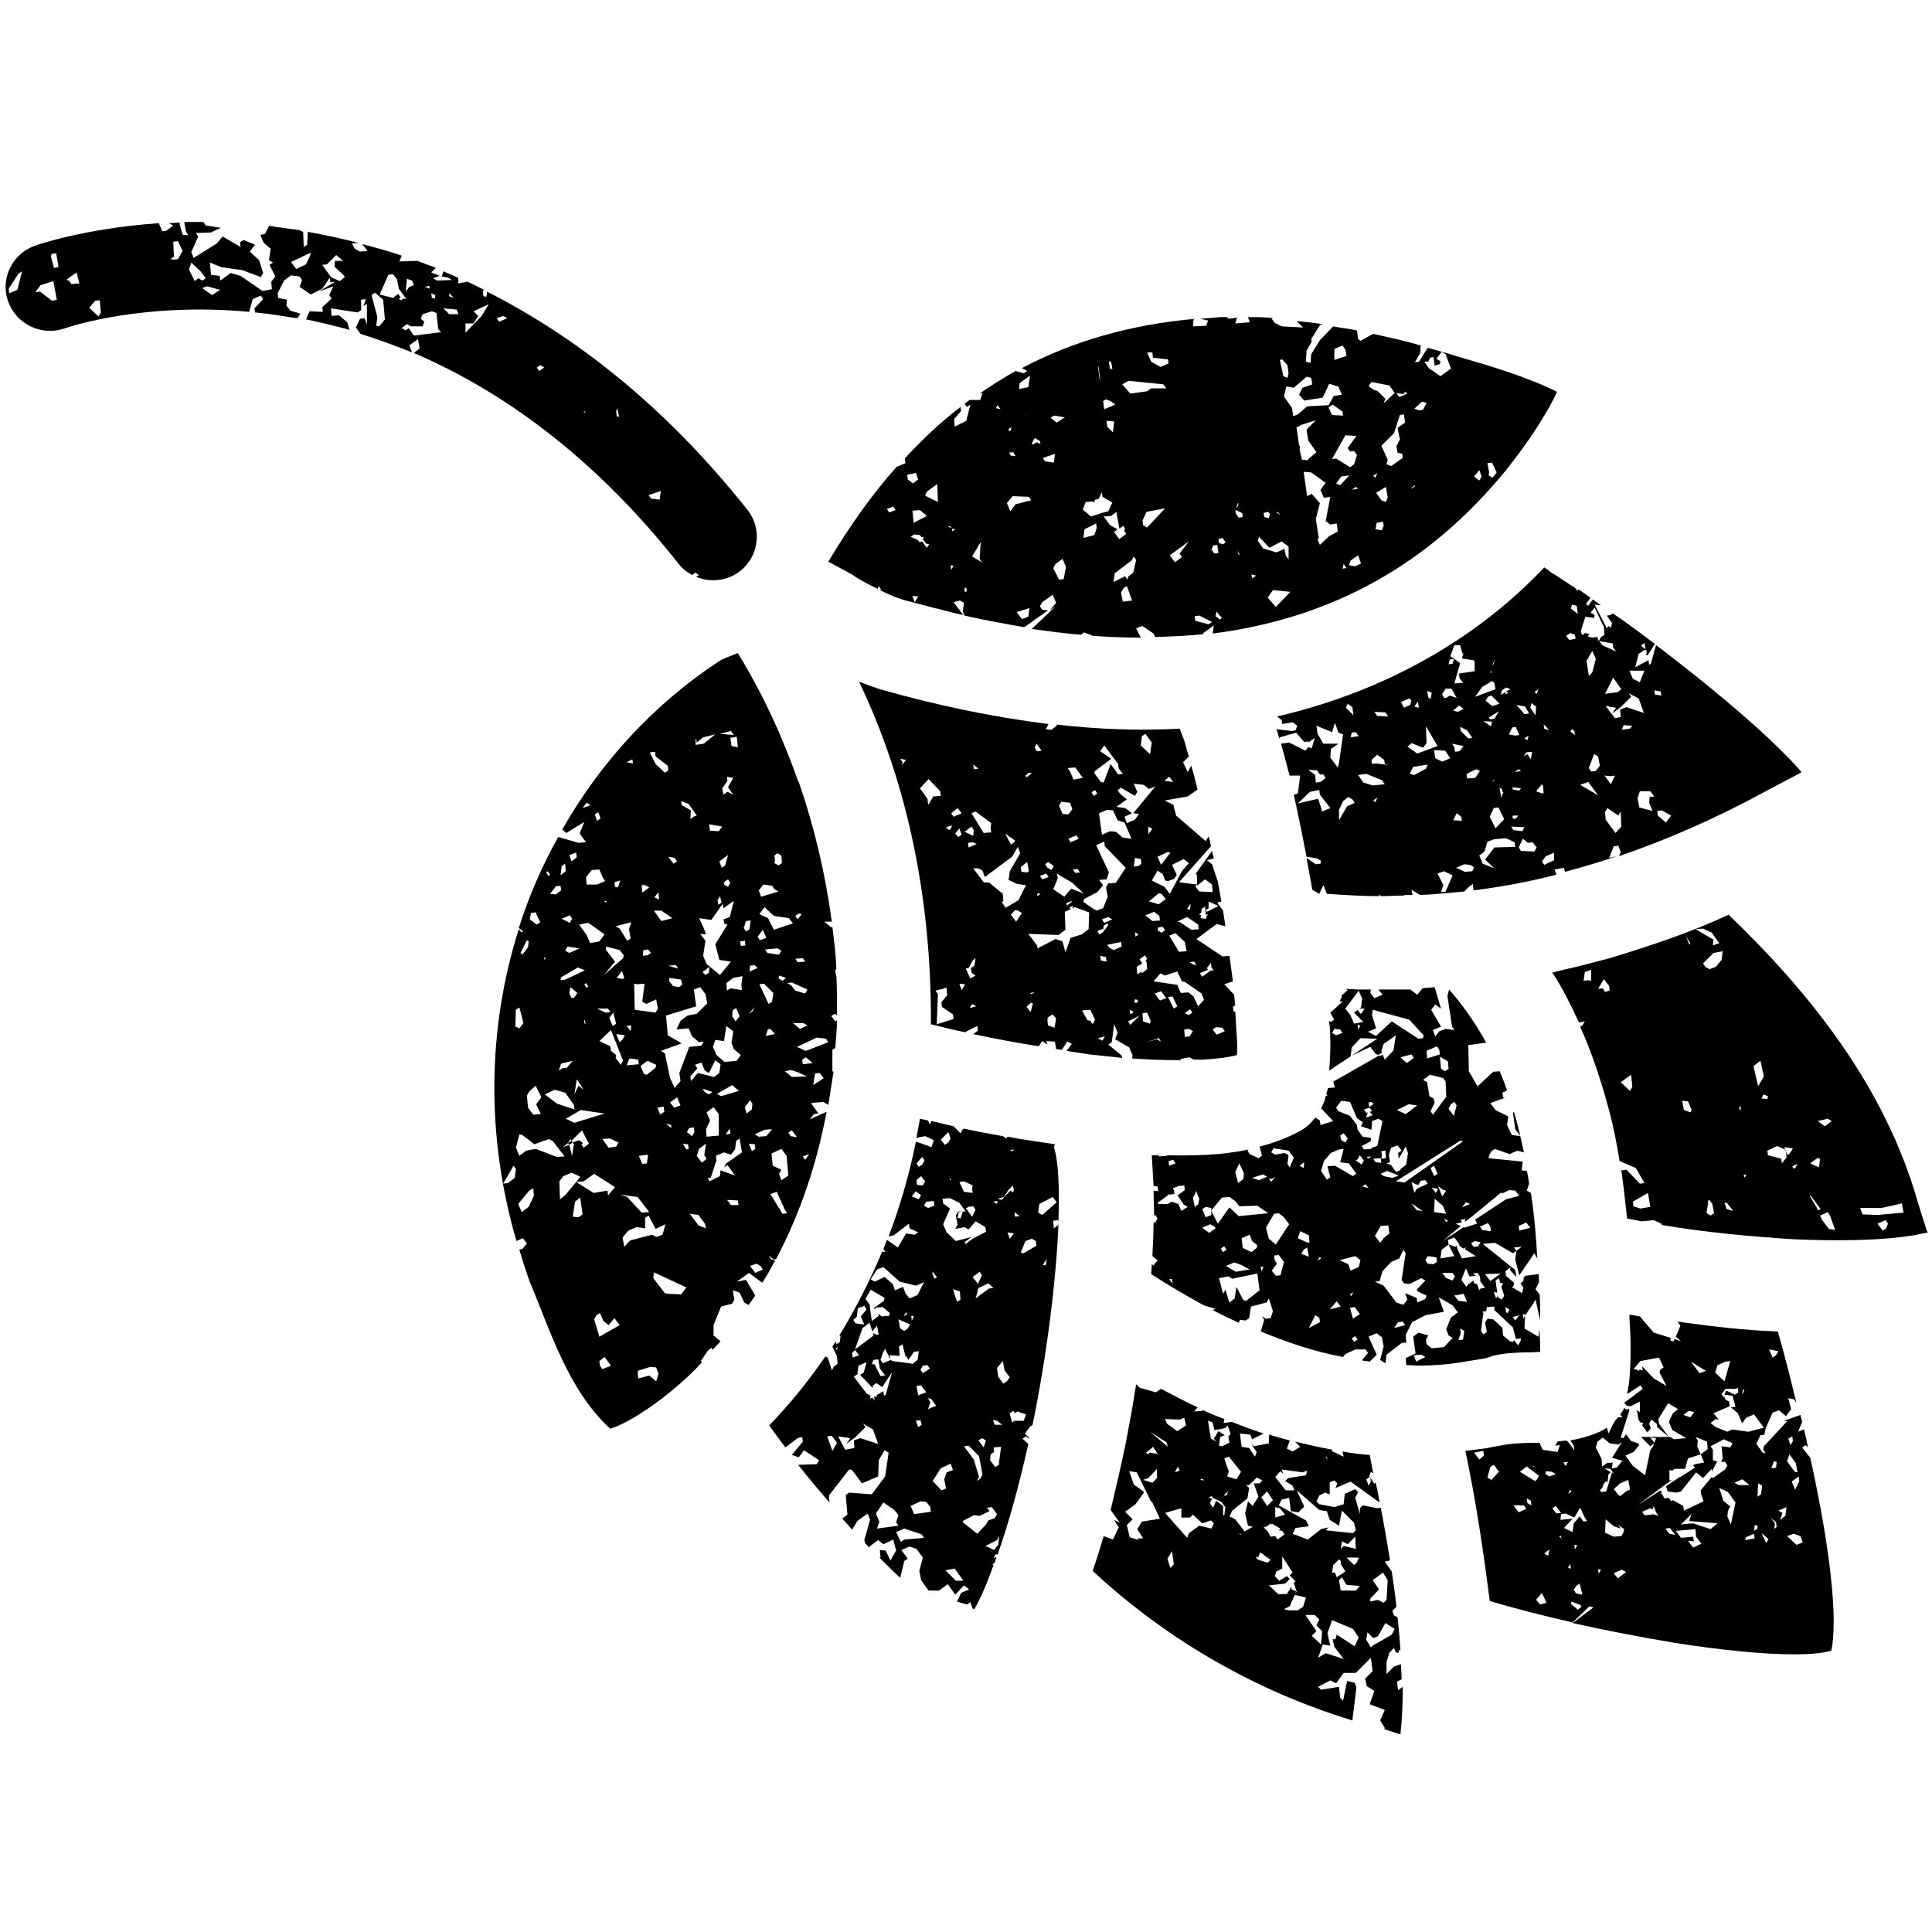 <svg version="1.1" xmlns="http://www.w3.org/2000/svg" xmlns:xlink="http://www.w3.org/1999/xlink" x="0px" y="0px"
	 viewBox="0 0 333.3 333.3" style="enable-background:new 0 0 333.3 333.3;" xml:space="preserve">
<path class="st0" d="M131.5,221.3c0.8-1.2,1.5-2.5,2.2-3.8l-0.7-0.3l-0.4-0.6l0.9,0.7l0.4-0.1c4.1-7.8,7-16.3,8.7-25.4l-2.9,1.3
	l0.7-0.9l0.8-0.1l-1.3-1.8l2.1-0.2l0.9,0.5c0.3-1.9,0.6-3.8,0.9-5.7l-0.2-0.1l0-3.7l0.5-0.3c0.1-1.6,0.3-3.2,0.3-4.8l-0.3,0.2
	l-0.7-0.9l0.6-0.4l0.4,0.2c0-2.2,0-4.4-0.1-6.6l-0.2-0.9l0.1-0.5l0.1,0.1c-0.1-2.5-0.4-4.9-0.7-7.3l-0.2,0.1l-1.2-1l1.3,0
	c-1.1-8.2-3-16.3-5.7-24.1l-0.1-0.1h0c-2.7-7.7-6.1-15.1-10.4-22.1h0l-0.1,0c-1.8,0.7-2.6,1-3.2,1.4c-11.5,7.6-20.5,17.6-27,29
	l0.7,0.6l3.1-1.9l-0.8,2l1.1,1.5l-1.3,0.1l-3.5-1l0,0c-2.8,5-5.1,10.3-6.8,15.7l0.8,0.6l-0.4,0.1l-0.4-0.5
	c-5.4,17-5.7,35.7-0.4,53.8l1.1-0.5l0.7,0.9l-0.7,0.9l-0.6,0.2c0.5,1.8,1.1,3.5,1.7,5.3c3.7,8.8,6.7,18.9,14,25.6l0.2-0.1
	c1.2-0.4,2.9-1.2,4.9-2.5c3.4-2.1,7.2-5.3,9.5-7.6c0.4-0.4,0.8-0.9,1.2-1.3l-0.2-0.2l1.3-1.9l0.6-0.4l0.1,0.4
	c0.5-0.5,0.9-1,1.4-1.5l0,0l-1.2-1v-1.8l1.3-3.2l1.9-0.5l0.4-0.7l-0.3-1.6l1.2,0.4l0.8,1.7l0.7,0.4l0,0.1c0.4-0.6,0.8-1.1,1.2-1.7
	l-1.6-2.7l-1.6,0.3l2.1-1.5L131.5,221.3z M130.3,219.6l-0.9-1.2l1.1-0.4l0.7,0.4l0.4,0.6L130.3,219.6z M129.2,197.3l1,0.1l0.1,0.8
	l-0.6,0.4L129.2,197.3z M132.2,196l-1.3,0.1l-0.7-0.4l1.7-0.8l1.3-0.1L132.2,196z M129.8,174.5l-0.6,0.4l1-1.2L129.8,174.5z
	 M135,169.2l-0.7-0.4l0.1-0.5l1.2,0.4L135,169.2z M136.5,184.6l1.2,0.4l1.5,0.7l-2.6,0.1l-1.2-1L136.5,184.6z M134.4,164.7l-2-0.3
	l-0.4-0.6l2.1-0.2l0.7,0.4L134.4,164.7z M133.4,171.3l-0.2,1.5l-0.6,0.4l-1.6-3.4l0.8-0.1L133.4,171.3z M133.7,178.4l-1.6,0.3
	l0.4-1.2l0.5,0.1L133.7,178.4z M135,209.4l-2.1-3.4l1.1-0.4l1.4,3.1l0.4,0.6L135,209.4z M134.8,203.6l-0.4-1.1l0.4-0.7l-1.5-0.7
	l-0.2-2.1l1.7-0.8l0.9,1.2l0.3,3.4L134.8,203.6z M136.4,196l-0.4-0.6l0.6-0.4l0.9,1.2L136.4,196z M138.9,200.1l-0.4-0.6l1.1-0.4
	L138.9,200.1z M138.5,183.6l-0.1-0.8l0.6-0.4l1.2,1L138.5,183.6z M140.3,187.2l0.3-2l0.8-0.1l0.7,0.9L140.3,187.2z M142.5,179.2
	l0.4,0.6l-3.9,1.5l-1.5-0.7l3.4-1.6L142.5,179.2z M138,177.5l-1.2-1h1.8l0.7,0.4L138,177.5z M138.9,171.4l-1.7-0.5l-0.7-0.9
	l-0.7-0.4l0.8-0.1l2.7,1.2L138.9,171.4z M137.8,157.6l0.5,0.1l-0.7,0.9l-0.4-0.6L137.8,157.6z M138.5,165.3l0.4,0.6l-1.3,0.1
	l-0.4-0.6L138.5,165.3z M134.1,147.2l0.7,0.4l0.1,1.3l-0.6,0.4l-0.7-0.4l0.1-0.5l-0.1-0.8L134.1,147.2z M131.7,152.6l1.5,0.2
	l0.4,0.6l0.7,0.4l-3,0.9l-0.4-1.1L131.7,152.6z M131.9,156.5l1.6,1.5l2.6,0.4l0.7,0.9l-3.3,1.1l-1-2l-1.5-0.7L131.9,156.5z
	 M131.6,160.4l0.6,1.4l-1.1,0.4l-0.4-0.6L131.6,160.4z M130.7,167l-1.4,0.6l0.1-1l0.8-0.1L130.7,167z M128.7,158.9l0.8-0.1
	l-0.2,1.5l-0.6,0.4l-0.4-0.6L128.7,158.9z M128.5,162.3l0.1,0.8l-0.8,0.1l-0.1-0.8L128.5,162.3z M127.3,128.9l-1.1-0.2l-0.2-1.4
	l1.1-0.2L127.3,128.9z M125,159.4l0.5,0.1l-2.1,3.4l0.7,2.7l2,0.3l-1.9,2.3l-2.3-1.9l-0.6-1.4l0.4-2.6l-0.9-1.2l1,0.1l-0.4-1.1
	l-0.8-1.7l2.1,0.3l2-2.8l0.1,0.8l1.8-1.3l-0.7,2.8l-1.1,0.4L125,159.4z M126.5,177.9l-0.3,2l0.4,1.1l1.2,1l-0.7,1l-2.1,0.2
	l-1.4-1.2l-0.6-1.4l0.4-1.2l1.5,0.2l0.4-2.6L126.5,177.9z M126.3,175.3l0.1-1l0.6-0.4l0.6,1.4l-0.7,0.9L126.3,175.3z M124.4,189.1
	l-0.7-0.4l2.6-1.5l1.2,1L124.4,189.1z M126,195.6l-0.8,0.1l0.7-1L126,195.6z M117.4,186.5l-1,1.2l-0.8-1.7l-0.9-4.3l-0.7-0.4
	l3.6-1.3l-2.4-1.4l-0.3-3.4l5.2-1.6l-0.4-2.9l1.1-0.4l0.9,1.2l0.3,1.6l-1.8,1.8l-1.6,0.3l-1.2,0.9l-0.7,1.5l2.1-0.2l0.6,1.4l1.2,1
	l0.8-0.1l-0.4,0.7l-2.1,0.2l-1.7,4.5L117.4,186.5z M115.6,190.2l1.2-0.9l0.6,1.4l-1.1,0.4L115.6,190.2z M115.8,194.6l-0.9-0.8
	l0.9,0.3L115.8,194.6z M114.6,191.8l-0.7,0.5l-0.5-1.2l1.1-0.2L114.6,191.8z M114.1,157.1l1.9,1.3l-1.9,0.5l-1.3-1.8L114.1,157.1z
	 M112.9,154.8l0.7-0.9l0.1,1.3L112.9,154.8z M121.2,167.7l1.2-0.9l-0.1,1l-0.6,0.4L121.2,167.7z M118.9,194.6l0.8-0.1l0.1,0.8
	l-0.4,0.7l-0.9-0.7L118.9,194.6z M119.2,186.5l-0.1-0.8l1.2-1.4l-0.4-0.6l1.1-0.4l0.6,1.4l0.7,0.4l1.1-2.2l0.9,0.7l-0.2,1.5
	l-0.9,0.7l-2.8-0.7L119.2,186.5z M122.9,188.4l-0.6,0.4l-0.7-0.4l-0.4-0.6L122.9,188.4z M121.9,191.9l1.2-0.9l0.9,1.2l0,3.7
	l-2.1,0.2l-0.1-1.3l0.7-1.5L121.9,191.9z M125.1,149.3l-0.6,0.4l-0.4-1.1l1.5-1.1L125.1,149.3z M126,152.3l-0.4,0.7l-0.7-0.4
	l0.1-0.5l0.6-0.4L126,152.3z M124.5,155.7l-0.6,0.4l-0.1-0.8l0.4-0.7L124.5,155.7z M125.5,136.6l-0.7,0.5l-0.2-1.1l0.9-1.3
	l-0.1-0.7l1.1,0.2l-0.9,1.6l0.9,1.3L125.5,136.6z M126.1,126.1l0.5,0.7l-2.4-0.2L126.1,126.1z M124.6,142.6l-0.6,0.8l-1.5-0.1
	l-0.2-1.1L124.6,142.6z M120,127.5l0.1,0l0.1,0.6l1.1-0.9l2.1-0.5l-2,1.6l-1.4,0.2L120,127.5z M118.8,138.7l1.4,2l-0.4,0.1
	l-0.7,0.5l0.1-1.5l-1.6-0.9l-0.1-0.7L118.8,138.7z M117.7,169.9l-0.6,0.4l-1-0.2l-0.7-0.9l0.1-0.5l2,0.3L117.7,169.9z M115.3,166.6
	l1.3-0.1l0.4,0.6L115.3,166.6z M116.4,148l0.4,0.6l-0.6,0.4l-0.9-1.2L116.4,148z M113,129.7l0.1,0.8l2.1,1.6l0.1,0.8l-0.6,0.4
	l-1.6-1.5l-1-2L113,129.7z M112.3,164.4l-0.6,0.4l-0.8,0.1l0.1-1l0.8-0.1L112.3,164.4z M111.3,152.7l0.7,0.4l-1.2,0.9l-0.1-1.3
	L111.3,152.7z M109.9,169.8l1.3-0.1l-0.4,3.1l0.7,0.4l1.7-0.8l0.3,1.6l-0.4,0.7l-3.6-0.5l-0.1-4.5L109.9,169.8z M99.9,196.7
	l-1.1,0.4l-0.2-0.3l-0.6,0.4l0.2,0.3v0l0.6-0.4l0.2,0.3l-0.3,2l-0.5-1.9l-1.1,0.4l0.9-0.7l0.4-0.7l0.2,0.3l1.8-1.8l1.2,2.3
	l-0.9,0.7l-0.4-0.6l0.3-0.2L99.9,196.7z M99,172.2l-0.1-0.1l-0.3,0.1l-0.4-0.9l0.2-1l1.2,1L99,172.2z M100.7,188l-0.9-0.7l-0.7,1.5
	l0.4-2.6L100.7,188z M98.8,183l-1,1.2l-0.8,0.1l-0.6,0.4l0.4-1.2L98.8,183z M97.5,188.5l1.5,2.1l0.1,0.8l-3-1l-2.1-1.6l1.7-0.8
	L97.5,188.5z M99.1,193.7l-1.5-0.7l2.6-1.5l4.1,0.6L99.1,193.7z M100.8,169.8l0.3-0.2l0.4,0.6l-0.3,0.2L100.8,169.8z M101,176.7
	l-0.2-0.2l0-0.5l0.1,0L101,176.7z M104.5,163.8l0.1-0.5l2.3,0.6l0.7,0.9l-0.1,0.5l-3.3,2.9l1.9-2.3L104.5,163.8z M107.7,168.7
	l-0.3,0.2l-1-0.2l0.9-1.2L107.7,168.7z M106.3,176.6l-0.6,0.4l-0.6-1.4l0.7-0.9L106.3,176.6z M104.9,174l0.4,0.6l-0.8,0.1L103,174
	H104.9z M105.2,196.4l1.5,0.7l-0.4,0.7L105,198l-1.1-1.5L105.2,196.4z M106.2,182.5l0.1-0.5l-0.9-0.7l-0.1-0.8l-1.9-0.9l2-1.9
	l2.1,5.3l-0.4,0.7L106.2,182.5z M106.9,179.8l-0.6-1.4l1.5,0.2l-0.4,0.7L106.9,179.8z M106.9,160.2l-0.7-0.4l2.7-0.7l-0.4,1.2
	l0.3,1.6l-0.6,0.4L106.9,160.2z M108.9,176.9l-0.1,1l-0.7-0.9L108.9,176.9z M108.6,182.6l1.5,0.2l0.1,0.8l-2.1,0.2L108.6,182.6z
	 M111.8,199.2l-0.2,1.5l-0.8,0.1l-0.6-1.4L111.8,199.2z M111.6,185.4l-0.5-0.1l-0.6-1.4l1.2-0.9l1.5,0.7l-0.1,0.5L111.6,185.4z
	 M109.1,131L109.1,131l0.1,0.7l-1.1-0.2L109.1,131z M107,151.9l-0.4,1.2l-0.5-0.1l-0.1-0.8L107,151.9z M104.4,155.7l-0.2-0.3
	l0.5,0.1L104.4,155.7z M103.2,140.1l0.4,1.1l-0.6,0.4l-0.4-1.1L103.2,140.1z M100.5,139.4l0.7-0.9l0.7,0.4L100.5,139.4z
	 M102.1,150.1l1.3-0.1l0.6,1.4l0.4,0.6l-1.4,0.6h-1.8l-0.1-1.3L102.1,150.1z M101.5,159.2l2.8,2l-0.9,1.2l-1.6,0.3l-0.6-1.4
	l-1.3-1.8L101.5,159.2z M100.9,167.4l-3.4,1.6l-0.8,0.1l0.1-0.5l2.9-1.7L100.9,167.4z M98.2,164.4l-0.7-0.4l0.4-0.7l2.1,0.3
	L98.2,164.4z M96.9,158.5l1.4-0.6l0.4,0.6l-0.4,0.7L96.9,158.5z M99.4,147.1l0.1,0.8l-0.9,0.7l-0.4-1.1L99.4,147.1z M96.9,149.4
	l0.6-0.4l0.1,1.3l-0.9,0.7L96.9,149.4z M95.9,152.9l0.8-0.1l0.1,0.8l-0.9,0.7l-1-0.1L95.9,152.9z M94.5,150.3l0.4,0.6l-0.3,0.2
	l-0.4-0.6L94.5,150.3z M94.1,165.1l-0.1,0.5l-0.2-0.3L94.1,165.1z M91.6,157.5l0.8-0.1l0.8,1.7l-0.6,0.4l-1.2-0.9L91.6,157.5z
	 M92.4,187.3l1,2l-0.9,1.2l0.8,1.7l-1.3,0.1l-0.9-1.2l-0.2-2.1l0.4-0.7L92.4,187.3z M90.9,162.2l0.3,0.2l-0.1,1l-0.9,1.2l-0.2,0
	l-0.2-0.2L90.9,162.2z M88.8,203.2l-1.2,0.9l-0.8,0.1l1.8-3.1l0.4,0.6L88.8,203.2z M88.9,177.1l0.1-2.9l0.6-0.4l0.7,2.7l-0.7,0.9
	L88.9,177.1z M91.2,208.2l-1.2,0.9l-0.6-1.4l1.9-2.3L92,205l0.1,1.3L91.2,208.2z M92.4,198.2l-1.6,0.3l-1.2,0.9l-0.6-1.4l0.6-2.3
	l0.5,0.1l2.1,1.6l2.5-0.9l0.7,0.4l2,2.6l-1.3,0.1L92.4,198.2z M99.8,210l-1-0.1l0.4-2.6l0.9-0.7l0.4,2.9L99.8,210z M99.4,203.9
	l-1.9,2.3l-0.9,0.7l-0.1-3.1l0.7-0.9l1.4-0.6l1.5,0.7L99.4,203.9l1.3-0.1l1.8-1.3l3.6,2.3l-1.2,1.4l-0.1-0.8l-2.4,0.4L99.4,203.9z
	 M103.9,236.2l-0.4-0.6l-0.1-0.8l0.9-0.7l1.1,1.5L103.9,236.2z M103.4,230.6l-0.9-3l0.4-0.7l0.6-0.4l0.6,1.4l0.9,0.7l1-1.2l0.9,1.2
	L103.4,230.6z M110,206.5l2,2.6l-1.3,0.1l-2.5-2.7l-1.2-0.4L110,206.5z M107.7,215.1l-0.3-1.6l1-1.2l1.4-0.6l1.5,0.2v-1.8l0.6-0.4
	l1.2,2.3l1.7-0.8l-0.5,1.8l-1.1,0.4l-0.7-0.4l-3.8,1L107.7,215.1z M113.2,238.3l-1.2-1l-1.9,0.5l-0.1-1.3l2.2-0.7l1,0.1l0.4,1.1
	L113.2,238.3z M117.5,223.3l-2.3-0.1l-0.5-0.1l-2-2.6l0.1-1l5.6,2.6L117.5,223.3z M118.4,198.3l-0.6-1l0.9,0.1l0.1,0.8L118.4,198.3
	z M120.5,211.4l-1.5-2l1.5,0.2l1.1,1.5l0.2,0.8L120.5,211.4z M121.1,200.6l-0.9-1.2l0.4-1.2l1.2-0.9l-0.3,2l0.4,0.6L121.1,200.6z
	 M126.1,207.9l-0.4-0.6l-0.3-0.3l1.9,0.1l0.1,0.8L126.1,207.9z M125.3,200.7l-0.4,0.7l0.6-0.4l1.3,1.8l-2.5-0.9l-0.1,1l-1.8,0.9
	l-0.3-0.6l0.5,0l1-3l-0.1-0.8l1.4-0.6l1.2,0.4l0.7-0.9l0.2-1.5l0.6-0.4l0.4,2.4L125.3,200.7z M128,170.8l-2-0.3l-0.6,0.4l-0.1-1.3
	l1.2-0.9l1.6-0.3l-0.2,1.5L128,170.8z M128.5,191l0.9-1.2l0.4,0.6l-0.1,1l-0.9,0.7L128.5,191z"/>
<path class="st0" d="M182,197.4c-2.7-0.4-5.5-0.8-8.2-1.3l-0.2,0.3L173,196c-2.3-0.4-4.5-0.8-6.7-1.3l-0.2,0.1l-0.4,0.7l-1.2-1.2
	c-1.3-0.3-2.5-0.6-3.8-0.9l-0.3,0.6l-0.3-0.7c-0.5-0.1-0.9-0.2-1.4-0.3c-0.2,1.1-0.4,2.2-0.6,3.3l1.5-0.3l1.5,0.7l-0.4,1.2
	l-2.5-0.9l-0.2,0c-1.1,5.5-2.7,11-4.7,16.3l0.9-0.2l2.6-2l0.1,0.8l1.5,0.7l-0.6,0.4l-1.5-0.2l-1.4,2.4l-1.9-1.3
	c-0.2,0.5-0.4,1-0.6,1.6l0.4,0.5l-0.6-0.1c-2.1,5-4.6,9.9-7.4,14.5l0.2,0.1l-0.1,1l-0.6,0.4l-0.1-0.5c-0.2,0.3-0.4,0.6-0.6,0.9
	l0.8,1.7l0.1,1.3l-0.6,0.4l-0.4,0.7l-0.7-2.2l-0.4-0.2c-2.9,4.2-6.1,8.2-9.7,11.9c0.9,1.3,1.8,2.5,2.8,3.8l2.1-1.6l0.8-0.2l0.1,0.8
	l-1.9,2.3l1.2,0.4l0.9-1.2l2.6,1.7l-0.4,0.7l-3.1,0.1l-0.1,0c1.7,2.2,3.5,4.3,5.4,6.5l-0.1-1.2l3.5-4.5l0.5,0.1l1.7,2.3l2.8-1.2
	l0.1-2.8l1-1.7l0.7,0.4l-0.6,4.1l-2.3,3.1l-3.9-0.3l-0.6,0.4l0.3,3.4l-0.9,0.7c0.6,0.6,1.1,1.2,1.7,1.9l0.9-1.5l1.8-1.3l0.4,1.1
	l-1,3.5l0.2,0.6c0.2,0.2,0.5,0.5,0.7,0.7l0-0.2l1.5-1.1l0.9,0.7l1.7-0.8l0.5,1.9l-1,1.7l-0.8-1.7l-1-0.1l0.1,1.3l-0.2,0
	c1.2,1.2,2.4,2.4,3.6,3.5l0.7-2.9l0.6-0.4l-1.1-1.5l1.4-0.6l1.2,0.4l1.1,1.5l-0.6,2.3l0.3,1.6l1.3,1.8h1.8l1.5-1.1l1.3,1.8l1.5-1.6
	l0.9,0.7l-1.4,0.6l-0.7,1.5l1.7,0.5l0.6-0.4l0.4,1.1l0.3,0.1c0.8-1.4,1.6-3.1,2.4-5.2c0.3-0.8,0.6-1.5,0.9-2.4l-0.2-0.1l0.4-0.3
	c0.1-0.3,0.2-0.6,0.3-1l-0.5,0.2l0.4-0.7l0.3,0.1c1.9-5.4,3.7-11.9,5.3-19.1l-1-0.9l0.6-0.4l0.6,0.4c0,0,0-0.1,0-0.1l-0.8-0.8
	l1-1.3l0.3-0.1c0-0.1,0.1-0.3,0.1-0.4c2.5-12.3,4-24.8,4.4-34.2l-0.8,0.6l-0.1-1.3l0.8-0.1l0.1,0.2c0.2-5.9,0-10.5-0.8-12.8
	L182,197.4z M143.6,250.3l-0.9-2.5l0.8-0.1l0.9,1.2L143.6,250.3z M175,198.3l-0.4,0.3l-0.4-0.2L175,198.3z M175.9,209.8l-0.8,0.1
	l-0.1-0.8L175.9,209.8z M173.2,206.5l0.7-1.1l0,0l0.8-0.9l0.2,0.7l-0.1,0.5l-0.5-0.3l-1.5,1.6l-0.7-0.2L173.2,206.5z M174.9,212.8
	l-0.7,0.9l-0.4-1.1L174.9,212.8z M172.1,207.2l-0.1,0.5l-0.7-0.4L172.1,207.2z M171.4,222.2l-0.8,0.1l-2.3,1.7l0.5-1.8l1.7-0.8
	L171.4,222.2z M168,251.8l-1.7-2.3l0.8-0.1l1.8,1.8l0.6,3.2l-0.4,0.7l-0.6,0.4l0.4-0.7L168,251.8z M168.8,248.5l0.6-0.4l0.7,0.4
	l-0.4,1.2L168.8,248.5z M167.8,220.3l1.2-0.9l0.4,0.6l-0.7,1.5L167.8,220.3z M168.3,208.7l-0.6,1.2l-1.1-1.5l0.4-0.1l-0.1-0.1
	l0.2,0l0.8-0.1L168.3,208.7z M166.3,203.8l1.5,0.7l-0.1,0.5l0.1,0.8l-1.5-0.2l-0.8-1.7L166.3,203.8z M165.5,207.5l1.1,1.5l-0.5,0
	l-0.4,1.2l-0.5-0.1l0.2-1l0.6-0.1l-0.7,0l-0.4,0.7l0.3,1.6l-0.4,0.7l1.6-0.3l0.7,0.4l1.2-1.4l1.7,1l0.1,0.8l-2.3,1.2l-1.2,0.9
	l-0.2-0.3l1.2-0.9l-2.7,0.7l-1.6-1.5l-0.6-1.4l1.2-2.7l-1.2-0.9l-0.1-0.8l1.3-0.1L165.5,207.5z M165.7,224.2l-0.6,0.4l-0.7-2.2
	l1.2,0.4L165.7,224.2z M163.9,203.6l-0.1-0.6l0.1,0.3l0.2,0.3L163.9,203.6z M163.6,195.3l0.4,1.1l-0.4,0.7l-0.6,0.4l-0.7-0.9
	L163.6,195.3z M157,235.2l-3.1-0.4l-0.2-0.2l-1.4,0.6l-0.4-0.6l0.4-1.2l0.4-0.7l0.9,1.8l-0.1-0.7l1.7,0.1l-0.1-1.6l0.6-0.4l0.5,2.1
	l0.2,0l0.3,0.6l1-1.4l0.8-0.1l-0.2,1.5l-0.9,0.7l-0.4-0.1L157,235.2z M150.7,230.4l-3.2,2.4l1.3-3.7l1.2-0.9l0.5,1.5l0.8-1l0.3,1.6
	l-0.5-0.1l-0.5-0.2L150.7,230.4z M150.7,234.6l0.8-0.1l0.3,1.6l0.9,1.2l-0.8,0.1l-1-2l-0.5-0.1L150.7,234.6z M157,228.5l-0.4,0.7
	l-0.6,0.4l-0.7-0.4l-0.3-1.6L157,228.5z M155.9,227.1l0.4-0.7l0.2,0.3L155.9,227.1z M157.2,227l0.5,0.1l-0.4,0.7L157.2,227z
	 M158.4,240.7l-0.3-1.6l0.8-0.1l0.9,1.2L158.4,240.7z M159,245.8l-0.6,0.4l-0.4-1.1l0.8-0.1L159,245.8z M159.2,236.9l-0.4-0.6
	l0.4-0.7l0.8-0.1l0.4,0.6L159.2,236.9z M160.1,241.2l0.5,0.1l0.9,1.2l-1.4,0.6l0.4-1.2L160.1,241.2z M161.2,220.6l-0.4-1.1l0.2,0
	l0.6,0.8l0,0.1L161.2,220.6z M161.1,207.2l0.1,0.8l-1.1,0.4l-0.7-0.4l0.4-0.7L161.1,207.2z M159.1,199.6l0.4,0.6l-0.4,0.7l-0.6,0.4
	l-0.4-0.6L159.1,199.6z M158.9,202.9l0.7,0.9l-0.4,0.7l-1-0.1l-0.1-0.8L158.9,202.9z M157.3,206.4l0.7-0.9l0.9,0.7l-0.4,0.7
	L157.3,206.4z M151.3,219l1.1-0.4l2.8,2.5l2.8,0.7l1.4-0.6l-1.1,2.2l-1.4,0.6l-0.7-0.9l-0.4-1.1l-1.4,0.6l-0.4-1.1l-1.4-1.2
	l-1.7,0.8l-0.7-0.4L151.3,219z M150.2,222.5l2.4,1.4l-0.1,0.5l-1.8,1.3l0.3,0.2l0-0.3l1.3-0.1l1.2,1l-0.1,0.5l-1.3,0.1l-0.6-0.5
	l0.1,0.4l-1.2,0.9l-0.4-2.9l-0.7-0.9L150.2,222.5z M147.8,227.2l0.2-1.5l1.1-0.4l0.4,0.6l-1,1.2l0.6,1.4l-1.5-0.2l-0.4-0.6
	L147.8,227.2z M147.5,232.9l0.7,0.9l-1.1,0.4l-0.1-0.8L147.5,232.9z M146.3,235.6L146.3,235.6l-0.1-0.1L146.3,235.6z M144.4,232.9
	l-0.2-0.3l0.3-0.2L144.4,232.9z M148.4,248.1l-1.1,0.4l0.1,1.3l-1.6,0.3l-1.2-2.3l2.1,0.3l-0.7,1l1.5-1.1l1.8-1.8l-0.4-0.6l1.7,1
	l0.9,2.5L148.4,248.1z M152.8,240.6l-0.3,0.2l-0.1-0.8l-1.2,0.7l0.1,0.3l-0.5-0.1l0,0l0.1,0.7l-0.4-0.5l-0.4,0.2l0.1-0.5l-0.7-0.4
	l-2.2-2.9l0.6-0.4l0.2-1.5l1.4-0.6l-0.5,1.8l-0.6,0.4l2,2.1l0.1,0.2l0.1-0.5l0.6-0.4l1,0.7l1.7-2.6L152.8,240.6z M151.3,263.7
	l0.4-1.2l-0.6-1.4l1.3-1.9l1.9,1.3l0.7,0.9l-0.4,1.2l0.4,0.6L151.3,263.7z M156,265.6l-0.6,0.4l-0.8-1.7l1.4-0.6l3,1l0.4,0.6
	L156,265.6z M157.7,261.2l-0.6-1.4l1.7-0.8l1,0.1l0.7,0.9l0.1,0.8L157.7,261.2z M160.9,255.5l1.4-2.2l1.7-0.8l0.4,1.1l-1.1,0.4
	l-0.4,1.2l0.3,1.6l-0.8,0.3L160.9,255.5z M164.9,272.7l-1.8-1.8l1.6-0.3l1.5,2.1L164.9,272.7z M166.2,262.7l-0.1-0.3l1.9-1l1,0.1
	l1.7-0.8l-0.4-0.6l0.8-0.1l0.9,1.2l-0.4,0.7l-1.1,0.4l-0.4,0.7l-1.5,1.6L166.2,262.7z M172.2,266.5l-0.7,0.9l-1.5-0.7l2-1l0.4-0.7
	L172.2,266.5z M172.3,252.7l-0.6,0.4l-0.9-1.2l0.1-1l0.6-0.4l-0.1-0.8l1.3-0.1L172.3,252.7z M171.6,245.8L171.6,245.8l-0.3-0.8
	l0.7,0.1l0.9,0.7L171.6,245.8z M173.7,238.3l-0.6,0.4l-0.9-1.2L172,236l1-1.2l0.3,1.6l0.9,1.2L173.7,238.3z M176.6,245.1l-1.6,0
	l-0.4,0.3l-0.2-0.8l-0.1-0.3l0,0l-0.1-0.5l0.6-0.4l0.3,0.4l0.4-0.3l1.5,0.5L176.6,245.1z M176.6,216.2l-0.5-0.1l0.8-2l1.1-0.4
	l0.7,0.4l0.1,0.8L176.6,216.2z M180.4,218.3l-0.5-0.1l0.7-1L180.4,218.3z M179.8,209.6l-0.7-0.4l0.2-1.5l2.3-1.2l0.7,0.9
	L179.8,209.6z"/>
<path class="st0" d="M313.9,259.3c-0.5-2.6-1-5.2-1.6-7.8l-1.4-1.8l0.6-0.4l0.4,0.4c-0.2-1-0.4-2.1-0.7-3.1l-1,0.4l0.7-1.7
	c-0.1-0.4-0.2-0.8-0.3-1.2l-2.8,1l0.5,0.1l-4,4.3l-0.1,0.6l0.4,0.6l-0.5-0.1l-1.1-1.5l0.7-1.5l0.7-0.1l0.2-1.1l1.2-2.7l1.1-0.4
	l1.2,1l0.9-1.2l-0.5-1.9l1,0.2l0.4,0.6c-1-4.1-2-8.2-3.2-12.3c-5.8-0.2-11.5-0.9-17.3-1.7l0.5,0.7l-0.8,1.9l0.9,0.8l-1.1-0.4
	l-0.2,0.4l-0.5-0.1l0-0.5l-2.9-0.9l-2.4-2.8c-0.6-0.1-1.2-0.2-1.8-0.3c0,0.4,0,0.2,0,0.6c0,0.1,0.1,1.3,0.1,1.7
	c0.1,1.5,0.1,2.8,0.1,4.1c0,2.2-0.1,4-0.3,5.6c-0.1,0.6-0.2,1.2-0.3,1.7l2.3-1.5l0.4,0.6l-3.2,2.4l0,0c0,0,0,0,0,0l0.4,0.5l0.7,0.1
	l1.6-0.8l0,1.8l-0.7-0.4l0,0l0.2,0.2l0.3,1.6l0.3,0.4l0.5,0.1l-0.2,0.4l0.9,1.2l0.6-0.7l-0.3-0.8l0.4-0.7l0.9,0.7l0.1,0.6l2,1.7
	l-1.7-2.3l-0.1-0.8l2.1-3.4l-0.4,0.7l1.7,1l-0.9,0.7l-0.7,1.5l0.6,1.4l2.4,1.4l-2.1,0.2l-0.7-0.4l0,0l-1.8,0l0,0l0,0l-3.2,0
	l1.6,1.6l0.6-0.5l-0.1,0.5l-0.5,0.7l-0.9,4.3l-2.1-1.6l-1.3-1.8l1.4-0.6l1-1.2l-0.2-0.3l-1.2-0.4l-0.9-1.2l-0.4,0.7l-0.5-0.1
	l1.5-4.7L281,243l-0.3,0.2l-0.5-0.3c-0.2,0.4-0.4,0.8-0.7,1.1l0.4,0.5l-0.8,0c-0.1,0.2-0.3,0.4-0.4,0.5l-0.5,0.8l-0.7,1.5l-0.3-1
	c-0.5,0.3-0.9,0.6-1.5,0.8c-1.6,0.7-3.1,1.1-4.8,1.4l0.6,0.9l0.1,0.8l-1.1-1.5l-0.4-0.2c-0.5,0.1-0.9,0.1-1.4,0.2l-0.4,0.7l0.8-0.1
	l-0.4,1.2l-2.6-0.4l-0.5-1.2c-0.2,0-0.4,0-0.7,0c-0.3,0-0.5,0-1,0c-2.6,0.1-3.6,0.2-4.6,0.4c-3.9,0.7-1.7,0.4-6.5,1
	c1.8,8.5,3.1,17.2,4.2,25.9c4.7,1.4,9.5,2.6,14.3,3.7l2.9-2.8l0.2,0.1l0.5,0.1l-3.6,2.7c5.8,1.3,11.6,2.4,17.5,3.4
	c8.3,1.3,15.4,2,20.8,2c2.7,0,4.8-0.2,6.2-0.6l0.1,0v0c0.1-0.3,0.1-0.6,0.2-0.9c0.2-1.6,0.3-3.7,0.2-6.2
	C316.1,273,315.3,266.6,313.9,259.3 M306.8,233.1l-0.4,0.7l-0.6,0.4l-0.6-1.4L306.8,233.1z M285.3,237.8l-2-2.1l0,0l0.1,0.7
	l-0.6-0.1l-0.2,0.3l-0.1-0.3l-0.7-0.1l1.2-1.4l3.2-0.6l0.8,1.7l-0.6,0.4l-0.1,0.5l1.2,2.3L285.3,237.8z M255.2,251.8l-0.9-1.2
	l1.6-0.3l0.1,0.8L255.2,251.8z M257.3,255.3l-0.7-0.4l0.5-1.8l0.6-0.4l0.9,1.2L257.3,255.3z M271.1,257.3l-0.6,0.4l0.4-0.7
	L271.1,257.3z M270.5,252.2l-0.4,0.7l-0.4-0.6L270.5,252.2z M264.6,252.9l0.1,0.1l-0.4,0.1L264.6,252.9z M262,260.9l-0.9-1.2l1.8,0
	l0.4,0.6L262,260.9z M263.5,259.3l-0.1-0.8l0.7,0.4l0.1,0.8L263.5,259.3z M262.2,253.9l0.8-0.6l0-0.1l0.1,0l0.3-0.2l2.1,1.6
	l-0.4,0.7l-0.3,0.2L262.2,253.9z M265.7,276.8L265,276l1-1.2l0.8,1.7L265.7,276.8z M267.1,268.4l-0.7-0.4l0.9-0.7L267.1,268.4z
	 M266.6,254.3l0.1-0.5l1,0.1l0.7,0.4l-1.1,0.4L266.6,254.3z M267.8,260.2l0.6-0.4l0.9,1.2l-0.8,0.1L267.8,260.2z M269,265.1
	l0.2-0.2l0.2,0.5L269,265.1z M270.5,270.5l0.4-0.7l0.1,0.8L270.5,270.5z M272.2,277.7l-1.2-1l0.1-0.4l1.6,0.6l0.1,0.3L272.2,277.7z
	 M271.9,274.9l-0.4-0.6l0.4-0.7l0.6-0.4l0.5,1.9L271.9,274.9z M271.6,266.5l0.5,0.1l-0.4,0.7L271.6,266.5z M273.2,262.5l-0.7-0.9
	l-1,1.2l-0.2,1.5l-1.5-0.7l1.5-1.6l-2.1,0.2l0.1-1l0.8-0.1l1.5,0.7l1-1.7l0.8,1.7l0.4,0.6L273.2,262.5z M275.6,248.7l0.9-0.7l1.2,1
	l1.5,0.2l0.6-0.4l-1.7,2.7l1.8,0.5l-1,1.2l-0.8,0.1l0.1-1l-0.8,0.1l0-0.1l-1,0.7l-0.1-1.3l-1-2L275.6,248.7z M275.8,271.5l-0.1-0.8
	l0.5,0.1L275.8,271.5z M276,257.1l0.4-0.4l0.3-0.8l0.4-0.4l0.2,0.3l0.2-1.5l0.4-0.3l-1.1-0.7l1,0.1l0.3,0.4l0,0l0,0l0.4,0.5
	l-0.4-0.3l-1,3.3l-0.8,0.1L276,257.1z M276.9,264.4l0.1-2.3l1.4,1.2l1.2,0.4l-0.4-0.6l1,0.7l-0.1,0.5l-0.4,0.7l-1.3,0.1
	L276.9,264.4z M279.1,272.3l-0.7-0.9l1.4-0.6l0.7,0.4L279.1,272.3z M281,257.1l-0.2,0l-1.3,1l-0.3-0.2l-0.8-1l1.1-1l1.4-0.6
	l0.3,1.6L281,257.1L281,257.1z M310.4,255.5l-0.7,1.5l-0.6-1.4l1.2-0.9L310.4,255.5z M309.2,247.8l0.1,0.8l-0.4,0.7l-0.4-1.1
	L309.2,247.8z M308.7,250.9l1.1,1.5l0.3,1.6l-0.5-0.1l-1.3-1.8L308.7,250.9z M300.7,239.6l0.2,0.3l-0.4,0.7L300.7,239.6z
	 M296.3,235.5l1.4-0.6l0.8-0.1l-1,3.5l-1.6-1.5L296.3,235.5z M295.6,243.8l2.8-1.2l-0.1-0.8l-0.7-0.4l-0.1-0.5l-0.1,0.2l-0.4-0.6
	l0.7-0.9h1.8l0.3-0.2l0.1,0.8l-0.6,0.4l-1.5-0.7l-0.3,0.7l1.4,0.2l0.5,1.9l-0.8,0.1l1.2,1l0.7,1.6l0.1,0.1l0.6-0.9l1.4-0.6l1.7,2.3
	l-2.7,0.7l-2.8-0.4l-0.8,0.4l-2-0.8l-0.9-0.7l0.9-0.7l0.5,0.1L295.6,243.8z M294.3,236.5l-1.1,0.4l-1.5-2L294.3,236.5z
	 M290.4,244.1l0.9-0.7l1,0.2l-0.7,0.9L290.4,244.1z M285.4,248.9l-0.7-0.9l1,0.1L285.4,248.9z M285.1,261.2l-0.1,0.1l-1.3,0.1
	l-0.4-0.6l1.4-0.6l0.4,0.2l0.2-0.6l0.4,1.1l0.4,0.6L285.1,261.2z M286.8,257.8l-0.4-0.2l0.3,0l-0.2-0.5l-3.9,2.5l5.8-4.3l-0.4,0.1
	v-1.8l0.5,0.1l0.4-0.3l1.8,0l0.5-1.8l2.2-0.7l-0.6-1.4l0.1-1l-0.4-0.6l2,0.8l0.1,1.3l-1.2,0.9l0.6,1.4l-1.6,0.3l-0.3,0.2l0.3,0.4
	l-2.5,1.6l0,0l-0.1,0l-2.4,1.6l0.3,0.9l1.5,0.2l0,0l0.8-0.2l2.6-3.3l1.2,1l1.5-1.6l0,0.5l0.9-1.7l0.2,0l-0.9-0.3l0-1.8l-0.4-0.6
	l2.3-1.2l1.5,0.7l-0.4,0.7l-1.5-0.2l0.2,2.1l-0.3,0.6l0.7,0l0.4,0.6l-0.4,0.7l-2.1,1.5l-0.2-0.2l-1.9,2.3l0.1,0.8l0.4,1.1l-3.4,1.6
	l-0.1-0.8l-1.8-1l-0.3,0.2l-0.4-0.6l-0.8,0.1L286.8,257.8z M288,264.6l-0.7-0.9l0.8-0.1l0.9,1.2L288,264.6z M292.1,267l-0.9-1.2
	l1,0.1l-0.1-0.8l-2.1,0.2l-0.9-1.2l3.4-0.3l0.1,1.3l0.9,1.2L292.1,267z M295.1,263.8l-3-1l-1.3,0.1l-0.8,0.1l1.8-1.8l-0.4,1.2
	l4.9,0.4L295.1,263.8z M298.6,263l-0.6-1.4l0.1-1l0.4-0.7l-1.2-1l-0.7-2.2l1.5,0.7l1.3,1.8L298.6,263z M299.2,255.8l1.4-0.6l1.2,1
	l-1.8,0L299.2,255.8z M301.1,265.7l0.1-0.5l1.4-0.6l0.1,0.8L301.1,265.7z M303.2,263.7l-0.6,0.4l0.1-1l0.5,0.1L303.2,263.7z
	 M303.2,258.2l0.1-2.3l0.7,0.4l-0.2,1.5L303.2,258.2z M304.7,266.2l-0.8-1.7l1.2,1L304.7,266.2z M306,252.1l0.5,0.1l-0.1,1
	l-0.8,0.1L306,252.1z M306.1,263.8l0.1-1l-0.7-0.9l0.9,0.7l0.1,0.8L306.1,263.8z M308,261.5l-0.9,0.7l0.4-1.2l-0.7-0.4l1.4-0.6
	L308,261.5z M309.9,266.5l-1.6-1.5l1.1-0.4l1.2,0.4l0.4,1.1L309.9,266.5z"/>
<path class="st0" d="M241,290.1l0.8-0.4c0-0.9-0.1-1.8-0.1-2.6l-1.2,0.4l-1.3,1.3l0-2.1l0.5-1.6l0.8-0.8l0.3,0.8l0.5,0l0-0.5
	l0.3,0.2c-0.1-1.9-0.3-3.9-0.5-5.8l-0.6-0.3l-0.3-0.8l0.7-0.7c-0.2-2.1-0.5-4.1-0.8-6.1l-1.2-1.7l0.9-0.2c-0.5-3.1-1-6.1-1.6-9.1
	l-0.5,0.1l-2.6-0.5l-0.5,0.5l0,1l-0.8-2.8l0.5-1l-0.5-0.5l-1.8,0.8l-0.2,1.8l-1.6,0.5l-2.6-0.5l-0.5-0.5l0.5-1l1-0.5l0.8,0.3l0-2.1
	l0.8-0.3l0.5,0.5l-0.3,0.8l2.6-1.1l5,3.6c-0.2-1.2-0.4-2.3-0.7-3.5l-0.2,0.3l-0.7-1.1l0.1,0.7l-0.4,0.7l-0.4-1.1l0.6-0.4l-0.1-0.1
	l0.3-0.8l0.4,0.3c-0.2-1.1-0.4-2.1-0.6-3.2c-1.6-0.1-3.1-0.3-4.7-0.6l0.2,0.9l-2.1-1l0.2-0.2c-2.2-0.4-4.4-0.9-6.5-1.4l0.9,0.9
	l-1.3,0.8l-1-0.5l0.5-1.4c-1-0.3-1.9-0.5-2.9-0.8c-0.2-0.1-0.5-0.2-0.7-0.2l0,1.5l-2.6,0.5l-0.5-0.5l1,1.5l-0.3,0.8l-1-1.5
	l-1.3-0.2l-0.3-2.3l1.8,0.2l0.3,0.8l2-1c-1.9-0.6-3.7-1.3-5.5-2l-1.4,0.2l0.1-0.7c-1.3-0.5-2.6-1-3.8-1.6l0.1,0.2l-1.5,0.1l0.6-0.7
	c-2.1-1-4.2-2.1-6.3-3.2l-0.9,0.6l-2.8-0.8l-0.6-0.6c-0.9,5.5-0.4,2.8-1.8,10.2c-0.8,3.9-1.7,7.7-2.6,11.5l1.6,2.2l-1-0.5l0.8,1.3
	l-1,2.1l-1.6-0.6c-0.6,2-1.2,4-1.9,6c12.8,11.9,28.1,20.7,44.8,25.8l0.7-5.7l-0.3-0.8l-1.3-0.3l-0.7,3.4l-0.5-0.5L231,291l-3.1,0.5
	l-0.5-0.5l2.1-1.1l1,0.5l1.3-1.8l2.1,0l2.6-2.6l0.3,2.3l-1.3,1.3l0.3,1.3l1.3,0.8l-0.8,2.3l2.6,1l-0.8,1.8l0.8,1.3l-0.1,0.2
	c0.6,0.2,1.2,0.4,1.5,0.5c1,0.3,0.6,0.2,1.3,0.4c0.3-2.7,0.4-5.5,0.4-8.2l-0.8,0.6L241,290.1z M228.8,251.3l0.3,0.6l-0.4-0.5
	L228.8,251.3z M233.9,267.2l-2.1-0.5l-0.5,0.5l0.2-1.3l1,0.5l1.3-1.3L233.9,267.2z M234.4,268.7l-0.3,0.8l-0.5,0.5l-1.3-1.3
	L234.4,268.7z M232.1,271.1l-1.5,1l-0.3-0.8l-0.5,0l0.2-1.3l1-1l0.3,0.3l0,0.5L232.1,271.1z M227.6,260.5l1.3,0.2l0.5,1.5l1.6,1
	l0.5-2.6l2.1,2.1l0.3,1.3l-0.5,0.5l-4.7-0.5l0.5-0.5l-1.3,0.3l-2.3,1.8l-2.6-1l0.5-1l2.3-0.3l-0.5-1l-4.7-2.6l0.5-1l1.3-0.3
	l0.3,2.3l1.3,0.2l1-1l-1.3-2.8L227.6,260.5z M221.7,261.3l-1.7,0.5l0-1.8l0.8,0.2L221.7,261.3z M220.9,253.8l0.5,0.5l-0.3-0.8
	l3.6,0.5l0.8-0.3l-0.2,0.8l-3.1,0.5l-0.5,0.5l1.3,0.8l0.3,0.8l-1.5,0l-1.8-2.3L220.9,253.8z M220.9,263.7l-0.3,0.3l0.6,0.1l0.4,0.6
	l-1.2,0.9l-0.4-0.6l-0.8,0.1l-0.5-0.9l-0.7-0.7l0.6-0.2l0.6-0.5l0.1,0.2l0.2-0.1L220.9,263.7z M219,268.5l-0.1,0.2l-0.1,0
	L219,268.5z M219.6,258.8l-1,1l-1-1.5l1-1L219.6,258.8z M214.1,253.9l-0.8,1.3l-1.6-0.5l0.3-0.8l-0.8-2.3l0.8-0.3L214.1,253.9z
	 M209.2,245.4l0.3,1.3l1.8-0.3l0.5-0.5l0.5,1.5l-0.4,0.4l0.2,1.1l-1.3,0.6l-0.5-0.1l0.2-1.5l0.8-0.3l-1.1-0.7l-0.8,1.3l0.5,0.5
	l-1-0.5l-0.5-3.1L209.2,245.4z M207.2,255.1l0.5,0.2l-0.1,0.1l-0.5-0.1L207.2,255.1z M203.5,244.9l0.8-0.3l0.3,1.3l-1.5,1l-1.8-1.3
	l-0.3-0.8L203.5,244.9z M203.5,253.7l-0.8,0.3l0.5-1L203.5,253.7z M201.2,248.8l0.3,0.8l-3.1-2.6L201.2,248.8z M198.6,249.9
	l0.3-0.3l1,1.5l-0.3-0.3l-1.3-0.2l-0.3,0.3l-0.3-0.3L198.6,249.9z M198.1,255l1.5-1.6l0,1.6l-0.8,0.8l-1.6-0.5L198.1,255z
	 M197.2,265.4l-1,0l0.3,0.3l-1.6-0.5l-0.5-2.1l1-1l-1.3-1.3l1.8-1.3l1.5-2.1l-1.8-1.3l-0.8-2.3l1.3,0.2l2.4,4.9l0.3,0.3l1.3,2.8
	l-3.1,0.5l-0.8,1.3L197.2,265.4z M201.9,270.5l-0.5-1.6l0.8-1.3l0.3,2.3L201.9,270.5z M209,263.7l-2.1-0.5l-1.8,1.3l-0.3,0.8
	L201,261l2.8-0.8l0,1.6l1.5,0l0.5-0.5l1.6,1.5l1.5-0.5l0.5,0.5L209,263.7z M211.2,261.5l-0.2-0.2l0-1.5l-1.2-0.9l-0.5,1.2l-0.6-0.8
	l0.4-0.7l-0.6-0.3l0.6-0.2l0.1,0.3l1.5,0.7l0.7,0.9L211.2,261.5z M211.6,258l-0.5,0l0.8-0.8L211.6,258z M213.7,264.6l0.3,0l0.2,0.2
	L213.7,264.6z M214.7,264.2l-1.6-2.1l-1-0.5l0.5-1l2.6-2.1l0.3-1.8l-0.5-0.5l0.5,0l1.3-1.3l1,0.5l-0.5,0.5l-1,0l0.8,2.3l-1,1.6
	l-0.8-0.8l-0.5,2.1l0.5,2.1l0.8,0.2L214.7,264.2z M217.1,269.1l-0.5-0.5l0.5,0l0.3-0.8l1.8,1.3l-0.5,0.5L217.1,269.1z M223.9,277.8
	l-1.6,0l-0.8-0.2l1-0.5l0.8-1.8l0.3-0.8l-0.8-0.3v-0.5L222,275l-1.5,0l-1.6-1.5l2.8-0.3l0.8-0.8l-0.5-0.5l-1.3,0.8l-0.8-0.8
	l0.3-0.8l1-0.5l0-2.1l1.8,2.8l-0.5,0.5l1,1l-0.3,0.3l0.5,1.5l-0.5,0.5l2.1,0.5l-0.5,1.6L223.9,277.8z M225.2,278.6l1.6,0l0.8,0.8
	l-0.5,1l1,1l-0.2,2.3l-1.6-1.5l0.8-0.8L225.2,278.6z M233.7,284l-3.1-2l-0.2,0.8l-0.5,0l0.3,1.3l1.6,2.1l-3.1-1l-1.3,0.8l0.8-2.3
	l1.3,0.2l-0.5-2.1l0.8-2.3l3.6,1.5l1,1.5L233.7,284z M233.9,274.4l-2.6,0l-0.3-1.8l0.5-0.5l0.8,1.3l2.3,0.2L233.9,274.4z
	 M236.8,272.6l1.8-1.3l0.8,1.3l-0.2,3.4l-0.5,0.5l-1-0.5l-1.3,0.3l0-0.5l1.5-1.6L236.8,272.6z M236.8,283.9l-0.3,0.3l-0.8-1.3
	l0.2-1.3l1,1l0.8-0.3l1.3-2.3l1.6,1l-0.5,1L236.8,283.9z"/>
<path class="st0" d="M263.3,233.3c0.5,0,0.7,0,0.9,0c1.1-0.1,0.7,0,1.5-0.1c0-2.2,0-1-0.1-3.4c0-0.1,0-0.4,0-0.6l-0.2,1.4l-2.4-1.4
	l0.1-2.3l-0.3,0.6l-0.1-0.8l0.5,0.1l1.3-1.9l0.4-0.7l0.8,3.6c0-0.5,0-0.9,0-1.2c0-1.1,0-2.2-0.1-3.3l0,0l-0.7-0.9l0.6-1.2
	c0-0.5,0-1-0.1-1.4l-2.3,0.3l-0.5,0.7l0.3-0.3l-0.1,0.5l-0.5,0.4l0.5,0.7l-0.2,1l-1.5-0.9l-0.1,0.1l0-0.1l-0.1-0.1l0.2-0.3l0.1-0.5
	l-1.4-1.2l-0.1-0.8l0.9-0.7l-0.1,0.5l1.1,1.2l-0.2-1.2l-5.6-4.5l2.1-0.2l3.1,1.8l0.6-0.4l-0.4-0.6l1.3-0.1l-0.9,0.7l-0.2,1.5
	l0.7,2.7l2.6-3.8l0.5,0.9c-0.2-3.7-0.5-7.5-1.1-11.3l-0.7-0.4l0.4-1.2l0,0c-0.1-0.7-0.2-1.4-0.4-2.2l-0.9-0.1l0.2-1.5l-5.9-0.6
	l0.1-0.5l0.4-0.7l0.6-0.4l2.5,0.9l1.4-0.6l1.1,0.3c-0.5-2.3-1-4.6-1.7-6.9l-0.2,0l0.4,2.9l0.9,1.2l-1.5-0.2l-0.8-1.7l0.2-1.5
	l-2.2-1.1l-0.9-1.2l2.5-0.9l-0.3-0.1l-0.1-0.8l0.8-0.4c-0.4-1.1-0.8-2.2-1.3-3.3l-1.1,0.1l-2.7,2.5l-1.5-2.6l-0.1-4.5l2.9-0.4
	l0.2,0c-1.8-3.3-3.9-6.3-6.4-9.2l-0.3,1.1l0.8,5.3l0.4,0.6l-1.5-0.2l-1.1,0.4l-0.7,0.9l-0.4-1.1l1.4-0.6l-1.7-2.9l0.7-0.9l1,0.7
	l-1.1-3.7c-0.8,0.1-1.5,0.1-2.1,0.2l-0.9,1.1l-1.2-0.9v0c-1.3,0-2.7,0-5.5,0l0.7,0.9l-1.4,0.6l-0.7-0.9l0.1-0.6c-0.6,0-1.3,0-2.1,0
	c-0.7,0-1.5-0.1-2.2-0.1l0.3,0.2l-1.1,1l0.1,0.2l-0.4,0.7l0.5,0.1l-2.1,1.9l0.3,0.6l0.4,0.6l-0.6,0.4l-0.3-0.2c0,0.3,0,0.5,0.1,0.9
	c0.2,3,0.1,5.5-0.1,7.7l3.9-2.6l-0.2,0.1l0.2-1.5l1.5-1.6l2.9,0.1l-4.4,2.9l3.2-1.5l0.9,1.2l0.5,0.2l0.6-0.4l-0.1-0.3l0.4-1.2
	l2.1-1.5l-0.4,2.6l-1.5,1.6l-0.4-0.9l-0.4,0.3l-0.2-0.1l-7.9,4.5l0.3,1l-1.2,0.1c-0.1,0.4-0.2,0.7-0.3,1l0.2,0.3l-0.3,0.1
	c-0.1,0.2-0.1,0.5-0.2,0.8c-0.2,0.5-0.4,0.9-0.6,1.4l0.1,0l2,2.1l-2.2,0.7l-0.1-0.8l-0.8-0.5c-0.7,0.9-1.5,1.7-2.6,2.3
	c-2.2,1.2-4.6,2.1-7,2.7l0.4,1.6l-0.6,0.4l-1.5-0.7l-0.4-0.6l0.2-0.2c-4.6,1-9.4,1.1-14.1,1l0,0.1l-1.3,0.1l-0.2-0.2
	c-0.4,0-0.7,0-1.1,0c0.1,1.8,0.2,3.6,0.3,5.3l0.7,0.1l0.1,0.8l-0.8-0.1c0,1.4,0.1,2.9,0.1,4.3l0.2-0.1l0.4,0.6l-0.4,0.7l-0.3,0
	c0,1.9-0.1,3.9-0.2,5.8l0.9,0.7l-0.7,0.9l-0.3-0.2c0,0.6-0.1,1.2-0.1,1.7c2.9,1.9,6,3.7,9.1,5.4l2,0.6l-0.5,0.2
	c1.5,0.8,3,1.5,4.5,2.2l0.2-0.5l1,0.1l0.6-0.4l0.3-2l2.7-0.7l0.4-0.7l0.7,2.2l-0.4,1.2l-0.8,0.1l-0.7-0.4l0.4,0.6l-0.6,2
	c4.6,1.9,9.3,3.5,14.2,4.4l0.4-0.5l1.7-0.8l1.8,0l0.4,0.6l-1,1.2l0,0.1c0.4,0.1,0.9,0.1,1.3,0.2l1.2-1.2l-1.4-3.1l1.4-0.6l0.9,0.7
	l0.3,1.6l-0.6,2.3l0.9,0.6h0l0.2-1.5l2.6-2l0.8-0.1l-0.1-1.3l1.1-2.2l2.3-1.2l3.2-0.6l-0.9-2.5l2.4,1.4l0.9,1.2l-1.2,0.9l-0.8,2
	l0.4,1.1l0.7,0.4l-1.5,1.6l-2.1,0.2l-0.9-0.7l-0.1-0.8l0.4-0.7l-1.7-0.5l-0.9,0.7l0.4,2.9l-1.7,0.8l0.1,1.2c0.8,0,1.6,0.1,2.4,0.1
	c5.2-0.1,6.9-0.6,11.4-1.3C258.2,233.6,259.8,233.4,263.3,233.3 M230.5,178.6l-0.7-0.4l0.4-0.7l1,0.1l0.4,0.6L230.5,178.6z
	 M244.3,234.9l-0.4-1.1l1.3-0.1l0.7,0.4L244.3,234.9z M262.1,226.9l-0.7,0.9l-0.4-0.6L262.1,226.9z M260.4,225.9l-0.4,0.7l-0.2-0.3
	l-0.1-0.8L260.4,225.9z M259.5,223.5l-0.4,0.7l-0.7-0.4l0-0.3l-0.3,0.5l-0.4-1.1l0.6,0.1l-0.3-2.1l0.6-0.4l0.2,0.8l0.5,0.1
	l-0.3,0.6L259.5,223.5z M258.9,219.7l-1.8,1.3l-0.9-1.2L258.9,219.7z M255.7,212.2l-0.4-0.6l1.4-0.6l0.4,0.6l0.1,0.8L255.7,212.2z
	 M252.4,215.4l0.5-0.2l-0.2,0.3l1.9,1.2l-2.4,0.4l-0.8-1.7l-0.1-0.5l-0.2,0.2l-1.2-0.4l-0.1-0.8l1.1-0.4l0.9,1.2l-0.1,0.1
	L252.4,215.4z M254.2,215.1l-0.4-0.6l0.6-0.4l1,0.2L255,215L254.2,215.1z M263.3,210.9l0.7,0.9l-1.9,0.5l-0.1-0.8L263.3,210.9z
	 M259,205.7l0.1,0.2l1.3-0.6l1,0.1l0.7,0.9l-2.3,0.6l-5.3,3.5l0.3,0.7l-2.2,0.7l-0.1-0.1l-3.6,2.4l3.1-2.6l-0.9-0.4l1.1-0.2
	l-0.2-0.5l0.8-0.1l-0.1,0.5l1.2-0.9L259,205.7z M248.1,205.1l-0.4,0.7l-0.7-0.9L248.1,205.1z M246.8,201.5l0.6-0.4l0.6,1.4
	l-0.6,0.4L246.8,201.5z M248.1,204.6l0.9,0.7l0.5,0.1l-0.7,1L248.1,204.6z M249.1,210.2l0.7,0.4l-0.3,0.2L249.1,210.2z
	 M253.6,207.7l-1.4,0.6l0.7-0.9L253.6,207.7z M252.4,196.9l-10.1,7.1l-1.5-0.2l11.1-7L252.4,196.9z M244.4,205.1l-0.4,0.7l-0.5-1.9
	l0.7,0.4l0.5,0.1l0.4-0.7l0.8-0.1l0.4,0.6L244.4,205.1z M245.4,208.9l-1-0.1l-0.9-1.2L245.4,208.9z M238.7,202.9L238.7,202.9
	l-0.5-0.4l1.1-0.5l2,0.8l-1.1,0.4L238.7,202.9z M239.7,212.8l-0.9,0.7l-0.7,0.9l-0.9-1.2l1-1.7l1.3-0.1L239.7,212.8z M243,190.5
	l1.5,0.2l-2,1.5l-1.5-0.7L243,190.5z M241.6,182.4l1.9-0.5l0.4,0.6l-1.2,0.9L241.6,182.4z M247.3,189.5l-0.7-0.4l-0.4-2.4l-0.7-0.4
	l1.2-0.9l2.3,0.6l0.4,0.6l0.1,2.6l-2.3,3.1l-0.4-0.6l0.7-1.5L247.3,189.5z M250.3,190.5l0.6-0.4l0.4,0.6l-0.5,1.8l-0.9-1.2
	L250.3,190.5z M249.8,183.1l0.1,1.3l-0.6,0.4l-0.7-0.4l-0.2-2.1L249.8,183.1z M247.9,180.5l0.4,0.6l0.1,0.8l-2.2,0.7l-0.1-1.3
	L247.9,180.5z M234.3,177.6l-0.1-0.8l0.5,0.1L234.3,177.6z M235.2,176.3l-1.6,0.3l-0.6-1.4l-0.9-1.2l2.3-3.1l0.6,1.4l-0.2,1.5
	l-0.3,0.2l0.9,0l-0.4,0.7l-0.3,0.2l-0.5-0.7l-0.6,0.5L235.2,176.3z M240.1,176.2l-2.7,2.5L236,178l1.4-0.6l-0.7-2.2l0.1-1l6.3,1.7
	l2.5,2.7l-0.1,0.5l-0.8,0.1L240.1,176.2z M239.6,199.2l0.4-1.2l1.1-0.4l0.7,0.9l-0.6,0.4l0.1,1l1.2-2.1l0.4,1.1l-0.3,2l-1,0.8
	l0,0.2l-0.4,0.1l-0.4,0.3l0.1-0.3l-0.2,0l-0.7-1l-0.8-0.3l0.6-0.2L239.6,199.2z M239,198.5l0.1,1.3l-0.8,0.1l0.1-0.5l-0.1-0.8
	L239,198.5z M236.5,190.1l0.3,0.2l0.2,0.1l-0.8,0.6l-0.1-0.8L236.5,190.1z M236.3,191.1l0.4,0.6l-0.4,0.1l0.5,0.6l-1.1,0.4l0.1-0.5
	l0.2-0.4l-0.3,0.1l-0.4-0.6L236.3,191.1z M225,200.5l-0.1,1l-0.7-0.4L225,200.5z M217.9,202.6l0.7,0.4l-1.4,0.6l-1.2-0.4
	L217.9,202.6z M213.8,200.7l0.8,1.7l-0.1,1l-0.9,0.7l-0.5-1.9L213.8,200.7z M204.3,204.5l0.1,0.8l-1.2,0.9l-0.9-1.2l1.1-0.4
	L204.3,204.5z M202.4,200.1l0.4,0.6l-1.1,0.4l-0.1-0.8L202.4,200.1z M201.7,220.6l0.5,0.1l0.1,0.8L201.7,220.6z M203.8,208.9
	l-0.5-1.2l-1.2-0.4l-0.6,0.4h-1.7l-0.1-0.2l1.8-1.3l-0.1-0.1l1.2-0.1l-0.1-0.8l1.7,2.6l0.7,0.4L203.8,208.9z M206.7,207.8l-0.6,0.4
	l-0.3-1.6l0.4-0.7l0.1-0.5l0.6,1.4L206.7,207.8z M208.6,212.7l-1.2-0.9l1.4-0.6l0.7,0.4l0.2,0.3L208.6,212.7z M215,224.4l-0.5-0.1
	l-1.2-2.3l-0.3,2l-0.9,0.7l-0.7-2.2l-0.4,0.7l-0.7-2.7l1.6-0.3l0.7,0.4l4.3-0.9l0.4,2.9L215,224.4z M215.6,219l-2.4,0.4l-1.7-1
	l1.4-0.6l1.2,0.4L215.6,219z M214.2,213.6l1.4-0.6l0.4,1.1l0.9,0.7l-0.1,0.5l-0.9,0.7l-1.5-0.7L214.2,213.6z M211,216l-0.4-0.6
	l0.6-0.4l0.4,0.6L211,216z M217.6,219.3l-0.1-0.8l0.5,0.1L217.6,219.3z M213.7,209.8l-1.6-1.5l-2,2.8l-1.2-2.3l0.1,0.8L208,210
	l-0.6-1.4l0.6-0.4l1,0.2l-0.1,0.5l1.9-2.3l1.3-0.1l1,0.7l0.7,0.9l3.1-0.1l1.9,1.3L213.7,209.8z M220.9,220l-0.8,0.1l-0.7-0.9
	l0.9-1.2l-0.4-0.6l-0.1-0.8l0.8-0.1l0.9,1.2L220.9,220z M220.1,214.7l-1.2-1l-0.5-1.9l1.4-2.4l0.8-0.1l0.9,0.7l0.9,1.2L220.1,214.7
	z M218.9,203.3l0.5,0.1l0.6-0.4l-0.7,0.9L218.9,203.3z M222.5,201.4l-0.4-0.6l0.2-1.5l-0.7-0.4l-1.6,0.3l-0.7-0.4l0.4-0.7l2.6,0.4
	l0.9,1.2L222.5,201.4z M224.3,212.4l1.5,0.7l0.1,1.3l-0.5-0.1l-1.5-0.7L224.3,212.4z M224.5,216.3l0.4-0.7l0.6-0.4l0.3,1.6
	L224.5,216.3z M225.8,229.1l1.1-2.2l0.7,0.4l0.1,0.8L225.8,229.1z M227.3,217.5l0.4-0.7l0.2,0.3L227.3,217.5z M227.9,202l0.5-1.7
	l1.2-1.4l1.4-0.6l0.8-0.1l-0.6,2.3l1.5,0.2l1.3,1.8l-0.6,0.4l-3.1-1.8l-1.3,0.1l0.5,1.9l-0.6,0.4L227.9,202z M231.2,195.9l0.6-0.4
	l0.7,0.9l-0.4,0.7l-0.7-0.4L231.2,195.9z M229.4,225.9l1.2-1.4l0.7,0.9L229.4,225.9z M233.6,231.5l-0.4-0.6l0.6-0.4l0.4,0.6
	L233.6,231.5z M233.4,227.5l-0.5-1.9l0.8-0.1l0.9,1.2L233.4,227.5z M232.9,223.3l0.6-0.4l-0.4,0.7L232.9,223.3z M234.4,218.6
	l-1.4,0.6l-0.4-1.1l-1.5-0.7l2.7-0.7l0.9,0.7L234.4,218.6z M233.9,200.2l0.3-0.2l0.4-0.7l0.7,0.9l-0.4,0.7L233.9,200.2z
	 M235.5,204.8l-0.5-0.1l0.6-0.4l0.5,0.7L235.5,204.8z M236,199.9l-0.2-0.3l0.8-0.1L236,199.9z M236.6,198.2l-1.3,0.1l-0.4-0.6
	l1.2-0.6l0.4-0.3l0-0.5l-1.4-0.2l-0.9-1.2l-0.1-0.8l-1.2-1.6l-2-0.8l-0.4-0.6l0.9-1.2l1.5,0.2l1.2,2.8l1,0.7l-0.3,0.7l1.8,0.6
	l0.1-1.5l1.1-0.4l0.7,0.4l-0.9,4.3l-1,0.3L236.6,198.2z M238.2,199.8l0.1,0.8l-1-0.1l-0.4-0.6L238.2,199.8z M240.5,229.1l0.7-1
	l0.8-0.1l0.4,0.6L240.5,229.1z M245.9,224.1l-1.4,0.6l-0.1-0.8l-2-0.8l0.4,1.1l-0.7,0.9l-1.2-0.4l-2.2-2.9l-1.5-0.7l0.8-0.1
	l0.5-1.7l1.5-1.6l1.4-0.6l0.7-1.5l0.4,0.6l-0.7,4.6l0.4,0.6l1,0.1l2-1l0.7,0.4l-1.5,1.6l0.2,0.3l1.5,0.7L245.9,224.1z M247.3,218.1
	l-1-0.1l-0.4-0.6l0.4-0.7l1.5,0.2l0.1,0.8L247.3,218.1z M247.4,209.1l0.1-2.3l1.4,1.2l0.6,1.4L247.4,209.1z M248.7,215.6l1.2-0.9
	l1,2l-2.4,0.4L248.7,215.6z M249.5,220.5l-0.7-0.9l1.8,0l0.4,0.6l-0.4,0.7L249.5,220.5z M252.4,231.1l-0.8,0.1l0.4-1.2l-0.1-0.8
	l0.7,0.4L252.4,231.1z M251.6,224.4l-0.7-0.9l1.6-0.3l0.6,1.4L251.6,224.4z M255.2,222.6l-0.4-1.1l-0.5-0.1l-0.1-0.5l-0.8,0.6
	l0-0.1L253,222l-0.9-1.2l0.8-2l0.6,1.4l1.1-0.1l-0.5-0.4l0.8-0.1l0.4,0.6l0.1,0.8l-0.2-0.2l1,1.4l-0.8,0.1L255.2,222.6z
	 M255.7,226.3l0.7-0.1l0.1-0.7l1.3-0.1l0,0.6l3.2,3l0.5,1.9l-0.1,0.1l1-0.1l-0.1,0.5l-0.4,0.7l-0.7-0.9l-0.2,0.3l-0.5-0.1l-1.2-1
	l-0.1-1.3l-1.6-1.5l-1-0.1l-0.4,0.7l0.3,1.6l-0.6,0.4l-0.4-0.6l0.4-3.1L255.7,226.3z"/>
<path class="st0" d="M332.4,212.3c-0.4-1.2-1.5-4.7-1.6-5.1c-5.6-19.5-18.2-35.6-32.6-49.4c-6.6,3.1-13.6,5.4-20.5,7.5
	c-1.9,0.5-3.8,1-5.8,1.5l0,0v0c-1.4,0.3-2.7,0.6-4.1,1c1.8,2.7,3.2,5.6,4.6,8.6l1-0.2l-0.4,0.7l-0.4,0.2c2.1,4.7,3.7,9.6,5,14.5
	c0.8,2.9,1.3,5.7,1.8,8.7l2.8,1.2l1.5,2.6l-0.8,0.1l-2.3-2.4l-0.8,0.1l-0.1,0c0.4,2.8,0.7,5.5,1,8.3c0.8,0.2,1.7,0.3,2.5,0.5
	l2.1-0.2l1.5,0.7l-0.3,0.1c7.6,1.3,15.3,2,23.1,2.5c7.2,0.3,13.5,0.2,18.5-0.4c2.7-0.4,1.2-0.1,4.5-0.8L332.4,212.3z M274.5,169.2
	l-0.5-0.1l-0.8,0.1l0.2-1.5l1.1-0.4L274.5,169.2z M276.9,171.1l-0.4-0.6l-0.8,0.1l1-1.7l0.9,1.2l0.1,0.8L276.9,171.1z M281.2,188.2
	l-1.6-1.5l1.8-1.3l0.2,2.1L281.2,188.2z M283,208.5l-1.2-0.4l-0.1-0.8l2.6-1.5l0.4,2.4L283,208.5z M315.3,193l0.7,0.4l-1.2,0.9
	l-1.2-0.9L315.3,193z M313.5,199.8l0.5,0.1l-0.2,1.5l-1.5-0.7L313.5,199.8z M291.6,162.7l-0.1,0.2l-0.1,0l-0.5-1.3L291.6,162.7z
	 M291.7,191.9l-1.2-0.4l-0.3-1.6l1,0.1l0.6,1.4L291.7,191.9z M293.8,160.2l1.5,0.7l1.3,1.8l-1.1,0.4l0.1-1l-3.1-1.8L293.8,160.2z
	 M295.1,209.7l-0.7-0.4l0.3-2l-0.1-0.1l0.3-0.2l0.5,0.7l0.3,1.6L295.1,209.7z M297,165.6l-1,1.2l-1.1,0.4l-0.7-0.4l-0.4-0.6
	l1.8-1.8l1.6-0.3L297,165.6z M297.9,208.6l-0.4-1.1h0.4l1.1,1.4L297.9,208.6z M300.3,191.6l-0.3-0.4l0.3-0.4L300.3,191.6z
	 M301,203.1l-0.1,0l-0.1-0.4l0.5-0.1L301,203.1z M302.5,183.9l1.2-0.9l0.6,2.7l-1,1.7L302.5,183.9z M304.2,188.8L304.2,188.8
	l0.8,0.3l-0.1,0.5l-1-0.1L304.2,188.8z M307.4,200.7l-0.1-0.8l-2.3-0.6l-0.1-0.8l1.7-0.8l1.5,0.7l0.1,1.3L307.4,200.7z
	 M308.4,199.3l-0.6-1.4l1.5,0.2l-0.4,0.7L308.4,199.3z M309.7,201.5l-0.3,0.1l-0.2-0.4l0.9-0.4L309.7,201.5z M313.4,208.3l-1.2-2
	l0.2,0l1.7,2.3l-0.5,0.2L313.4,208.3z M315.5,212l-1.2-1.6l-0.3-0.7l1.3-0.6l0.4,0.6l0.9,2.5L315.5,212z M325.4,211.9l-0.6,0.4
	l-0.9-1.2l1.4-0.6l0.4,0.6L325.4,211.9z M324.9,209.5l-0.8,0.1l-2.8-0.1l-0.4-1.1l3.7,0l3.5-0.8l0.3,1.6L324.9,209.5z"/>
<path class="st0" d="M147.7,99.6c1.5,0.9,2.7,1.5,3.7,2l0.2-0.5l0.4,0.6l-0.2,0.1c1.6,0.8,2.8,1.3,4.1,1.7c1.9,0.5,3.8,1,5.7,1.5
	l0.1-0.1l0,0.1c1.5,0.4,3,0.8,4.5,1.1l-1.7-2.2l1.1-0.3l0.7,0.4l-0.2,1.5l0.3,0.7c3.5,0.8,6.9,1.4,10.3,2l4.1-2.9l-1-0.1l-0.4-0.6
	l0.4-0.7l1.8-1.3l0.6,1.4l-1.1,1.3l1-0.7l-4.1,3.9c2.9,0.4,5.7,0.8,8.5,1l0.5-0.4l1.6,0.6c2.8,0.2,5.5,0.3,8.2,0.3l-0.8-1.6
	l1.1-0.4l1.9,1.3l0.3,0.6c2.8-0.1,5.6-0.2,8.3-0.5l0-0.2l1.8-1.3l-0.2,1.4c20.3-2.6,37.2-11.7,50.7-28.3c1.9-2.4,4.6-6,6.5-9.3
	c0.8-1.3,1.6-2.7,2.2-4.1c-2.3-1.2-4.8-2.1-7.2-3c-2.1-0.7-4.4-1.5-6.9-2.2c-1-0.3-4.4-1.3-5-1.5c-1.1-0.3-2.1-0.6-3.2-0.9
	l-1.5,2.4l-0.7,0.1l0.9-1.6l0.1-1.3c-2.7-0.8-5.5-1.4-8.2-2l-2.2,1.2l-0.4-0.3l-0.2-1.5c-1.4-0.3-2.7-0.4-4.1-0.7l-2.3,2.4
	l-1.5,2.4l-0.1,1.5l-0.8-0.2l0.1-1.9l0.9-1.6l-0.1-0.4l1.5-2.4l0.4-0.2c-1.5-0.2-3-0.4-4.4-0.5l1.1,1.1l-3.7-0.2l-1.2-0.6l-0.5-0.7
	l0.2-0.1c-0.2,0-0.5-0.1-0.8-0.1c-1.2-0.1-2.3-0.1-3.5-0.1l0.3,0.9l-2.5,0.2l0.3-1l-1.4,0.2l-0.4-0.3c-0.3,0-0.6,0-1,0
	c-1.2,0.1-2.4,0.2-3.5,0.3l1.3,0.3l-0.3,0.9l-2.3,0.1l0.1-1.2c0.1,0,0.2-0.1,0.3-0.1c-11.3,1-21.2,3.9-29.9,8.5l0.9,0.5l-0.6,0.4
	l-1.4-0.4c-2.1,1.2-4.2,2.5-6.2,3.9l0.5-0.1l-0.4,1.2l-1.8,0c-0.3,0.2-0.6,0.4-0.9,0.7l0.4,0.5l0.6-0.4l-0.7,2.8l-2,1l-0.1-1.3
	l1.2-1.4l-0.1-0.7c-3.5,2.7-6.7,5.7-9.8,9.1l0.2-0.2l0.1,0.8l-1.4,0.6l0-0.1c-4.3,4.8-8.2,10.3-11.9,16.5c1.3,0.7,2.6,1.4,3.9,2.1
	C147.3,99.3,147.4,99.4,147.7,99.6 M220.1,104.7l-1.4-1.6l0.9-1.3l3,0.3L220.1,104.7z M224.2,77.5l0.1-0.5l-0.2-0.2l-0.4-2.9
	l-0.1-0.1l0.9-0.5l2.5-0.8l-1.3,1.3l-0.3,0.4l0.3,1.8l1.4,2l-1.6,1.4l-0.9-0.1L224.2,77.5z M229.3,92.5l-1.6,1.5l-0.4-0.9l0.2-0.3
	l-0.5-3.3l0.7-2.7l-1.4-1.6l-0.8,0.4l-0.6-4.2l1.3,0.1l2.5,1.8l-0.9,1.2l0.6,1.4l1.1-0.2l-0.8,4.2l0.8,0.6l1.1-0.2l0.2,1.4
	L229.3,92.5z M229.2,70.3l0.7-0.5l1.7,1.2l0.1,0.7l-1.9-0.1L229.2,70.3z M229.7,71.7l-0.3,0.1l0.1-0.1L229.7,71.7z M230.5,83.4
	l0.9-1.2l1.4-0.2l-1.6,1.7L230.5,83.4z M231.6,98.1l0.2-0.8l0.5,0.7L231.6,98.1z M238.4,91.5l-1.1-0.2l0.2-1.1l1.1-0.2l0.1,0.7
	L238.4,91.5z M236.9,82.1l0.7-0.5l-0.3,0.8L236.9,82.1z M239.1,86.6l-0.8-0.3l-0.9-1.3l1.7-1l0.3,1.8L239.1,86.6z M241.5,75.8
	l-0.6,1.2l0.2,1.1l0.8,0.2l0.1,0.7l-2,1.4l-0.8-0.3l0.2-0.8l-1.1-2.4l2.2-2.2l1-3.1l0.7-0.1l0.2,1.4l-1.3,0.9L241.5,75.8z
	 M257.4,79.8l0.8,1.7l-0.7,0.9l-0.7-0.4l0.1-0.5l-0.3-1.6L257.4,79.8z M255.2,81.1l0.4,1.1l-0.4,0.7l-0.9-0.7L255.2,81.1z
	 M246.4,62.4l0.3-0.7l0.6-0.1l0.2,1.4l-0.1,0.1l1-0.3l0.1-0.5l-0.7-0.4l0.9-1.2l0.7,0.4l0.9,2.5l-1.8,1.3l-1.9-1.3l-0.1-0.1l0,0
	l-0.5-0.7l0,0l-0.3-0.4L246.4,62.4z M245.3,69.3l0.8,0.2l-0.6,1.2l-0.7,0.1l-0.8-0.3L245.3,69.3z M243.6,84.1l0.5-0.4l0,0.2
	l-0.6,0.4V84.1z M242.1,68l0.3-0.4l0.4,0.3l-1.4,0.6l-0.5-0.7L242.1,68z M236.6,65.9l3.1,0.6l0.9,1.3l-1.9,1.8l0.3-0.8l-1.3-1.3
	l-0.8-0.3l-0.8-0.6L236.6,65.9z M234.8,97.2l-1,0.5l-1.1-0.2l0.3-0.8l1.3-0.9L234.8,97.2z M234.3,84.3l-1.1,0.2l0.7-0.5L234.3,84.3
	z M232.9,77.9l0.7-0.1l0.5,0.7l-0.5,1.6l-0.7,0.5l-2.4-1.5l-0.7,0.1l2.3-4.1l1.9,0.1l-1.5,2.1L232.9,77.9z M230.2,60.2l1.4-0.6
	l0.5,0.7l0.2,1.1l-2.1,0.7L230.2,60.2z M225.4,65l0.8,0.2l0.2,1.1l-1.7,0.6l-0.6,1.2l0.9,1l3.2-0.5l1.1-2.4l1.6,0.5l0.6,1.4
	l-1.4,0.2l-0.9,1.6l-3.7,0.2l-1.6,1.4l-0.8,0.3l-0.2-1.4l-1.4-2l0.4-1.7l0.2,0l1.1,0.2L225.4,65z M221.2,62l0.9,1l0.2,1.4l-0.2,0.8
	l-0.7-0.3l-0.6-2.8L221.2,62z M220.4,88.3l0.5,0.6l-0.7-0.5L220.4,88.3z M218.7,88.3l0.4,0.3l-0.2,0.8l-0.8-0.2l-0.1-0.7
	L218.7,88.3z M217.2,92.6l1.8,1.9l2.1-1.1l1.2,0.9l0,2.2l-0.5-0.7l-0.2-1.1l-1.4,0.6l-2.3-0.7l-0.9-1.3L217.2,92.6z M216.7,99.3
	l-0.7,0.5l-0.1-0.7L216.7,99.3z M213.7,95.7l-0.3-0.7l0.5,0.7L213.7,95.7z M213.5,86.9l0.2-0.1l-0.3,0.8l-0.1-0.1L213.5,86.9z
	 M213.2,88l1.1,0.5l0.1,0.7l-0.7,0.1l-0.5-0.7l-0.1-0.5L213.2,88z M210.5,106.9l-0.8-0.6l0.2-0.8l0.5,0.7l0.4,0.3L210.5,106.9z
	 M210.9,92.8l0.5,0.7l-0.3,0.4l-0.8-0.2l-0.1-0.7L210.9,92.8z M209.3,94.1L210,94l0.2,1.4l-0.7,0.1l-0.5-0.7L209.3,94.1z
	 M206.9,106.2l2.2,1.1l-0.6,0.4l-2.3-0.6l-0.1-0.8L206.9,106.2z M188.8,92.3l-1.9,0.5l0.2-1.5l2-1l0.1,0.8L188.8,92.3z
	 M193.7,103.8l-0.3-1.6l0.4-0.7l0.6-0.4l0.9,2.5L193.7,103.8z M195.5,98.8l-0.9,0.7l-0.1,0.5l-0.4-0.6l-2,1l0.2-1.5l2.9-2.2
	l0.4-0.7l0.4,0.6L195.5,98.8z M197.9,91l-0.7-0.4l-0.1-0.8l0.7-1.5l3.2-0.6L197.9,91z M205.1,93.4l-1.6,2.1l0.4,0.6l-1.2,0.9
	l-0.9-1.2L205.1,93.4z M198.8,60.8l0.1,0.9l2.6,0.3l0.1,0.7l-1.4,0.6l-1.6-0.9l-0.7-1.6L198.8,60.8z M194.7,65.7l6,0.6l0.5,0.7
	l-2.6,0l-0.7,0.5l-2.9,0.4l-1.4-1.6L194.7,65.7z M193,90.6l0.1,0.6l0.7-0.5l0.3,0.6l-0.2,0.2l0.4,0.6l-1.2,0.9l-0.9-1.2l0.6-0.5
	l-1.3-0.7l-1.1-1.5l1.3-0.1l0.9-0.7L193,90.6z M192,74.6l-1-1l-0.1-1l1.3,0.1L192,74.6z M191.4,62.3l0.3,0.2l0.2,1.1l-0.4,0.1
	l-0.2-1.3L191.4,62.3z M190.8,68.9l0.8,0.3l0.8,0.6l-1.9,0.8l-0.2-1.4L190.8,68.9z M189.5,63.2l0.3,2.2l-0.1,0l-0.3-2.2L189.5,63.2
	z M187.3,86.6l1.3-0.1l0.2,0.3l0-0.3l0.1-0.3l0.6-0.1l0,0l0.6-1.2l0.1,0.8l1.7,1l-0.7,1.5l-1.5,0.4l-0.1,0.1l-0.1,0l-1.3,0.4
	l-1.4-1.2L187.3,86.6z M183.5,99.9l-0.8,0.1l-1-2l0.4-0.7l1.2-0.9l0.6,1.4L183.5,99.9z M181.9,71.7l1.8,0.3l-1.4,0.9l-0.9-0.7
	l-0.1-0.2L181.9,71.7z M182,78.3l-0.2,1.5l-1.5-0.2l-0.4-0.6L182,78.3z M177.4,106.4l-1.1,0.4l-0.9-1.2l2.2-0.7L177.4,106.4z
	 M178,76.5l0.4-0.8l0.2-0.1l0.8,0.5l0.1,0.5l-0.6-0.3l-0.8,0.4L178,76.5z M175.9,66.1l1.8-1.3l-0.3,2l-1.6,0.3L175.9,66.1z
	 M177.2,71.5l-0.2,0.1l-0.1,0L177.2,71.5z M175.2,78.7l-0.8-0.1l-0.2-0.3l-0.1-0.2l0.7-0.1L175.2,78.7z M174.5,73.7l-0.2,0.7
	l-0.4-0.3L174.5,73.7z M174.7,85.6l2.8,0.1l0.4,0.6l-2.7,0.7l-0.9,1.2l-0.6-1.4L174.7,85.6z M172.1,69.9l0.5,0.7l-0.8-0.2
	L172.1,69.9z M169.2,93.5l-0.2,2.9l0.4,0.6l-1.7-1L169.2,93.5z M166.4,101.4l0.3,0v0l0.1,0.5l-0.2,0.3l-0.2-0.3L166.4,101.4z
	 M164.1,98.3l-0.1-0.8l0.5,0.1L164.1,98.3z M164.3,91.2l0.5,0.1l-0.6,0.4L164.3,91.2z M164,90.8l0.1,0.3l-0.6-0.3L164,90.8z
	 M157.8,103.9l-0.4-1.1l1,0.1L157.8,103.9z M159.9,94.5l-0.7-0.9l0.4,0.1l-0.7-0.3l-0.2,0.2l-0.3-0.4l-1.3-0.6l0.6-0.4l1,0.1
	l0.3,0.4l0.4-0.1l-0.2,0.4l0.6,0.8l0.5,0.1L159.9,94.5z M159.9,84.8l1.8-1.3l0.1,3.1l-2.2-1.1L159.9,84.8z M159.9,89l-2.3,1.2
	l-0.1-1.3l-0.1-0.8l1.3-0.1L159.9,89z M158,81.6l0.4,1.1l-0.9,0.7l-0.9-0.7l-0.1-0.8L158,81.6z M154.1,87.4l0.4,0.6l-1.1,0.4
	l-0.4-0.6L154.1,87.4z"/>
<path class="st0" d="M193.5,182.1l-2.3-1.9l0.6-0.4l0.4-3.1l0.6,1.4l-0.4,1.2l2.4,1.4l0.6,1.4l-0.1,0.5c2.8,0.2,5.7,0.3,8.5,0.3
	l-0.2-0.2l1.6-0.3l0.7,0.4l0,0c0.5,0,1.1,0,1.6,0c1.8-0.1,4.2-0.3,5.9-0.8c0.1-1.4,0-2.8-0.1-4.2c-0.1-1-0.1-2.1-0.2-3.3l-0.3,0
	l-0.1-0.8l0.4-0.3c-0.1-0.6-0.1-1.2-0.2-1.8l-1.7-1.8l1.5-0.5c-0.2-1.4-0.4-2.9-0.6-4.4l-1.2,0.1l-4.5-3l3.5-2.6l1.5,0.4
	c-0.1-0.7-0.2-1.3-0.3-2c0-0.2-0.1-0.4-0.1-0.7l-1-1.4l0.7-0.2c-0.2-1.1-0.4-2.3-0.6-3.4l-1-3l-0.9-0.7l1.2-0.3
	c-0.1-0.4-0.2-0.9-0.3-1.3l-2.8,3.9l0.2,0.3l0,1.8l1.4-1.1l1.2,0.9l0.1,1.3l-2.3-0.1l-0.7-0.9l0.3-0.3l-3.1-0.4l5.5-6.2
	c-0.1-0.6-0.2-1.2-0.4-1.7l-0.5,0.8l-5.1-4.4l-0.5-1.9l-1.5-0.7l4-0.7l1.7-1.2c-0.4-1.5-0.7-2.9-1.1-4.1l-0.6,1.1l-0.8-1.7l1-1
	c-0.2-0.6-0.4-1.2-0.5-1.8c-0.3-1-0.7-2-1.1-3c-7.1,0.4-14.2,0.1-21.2-0.7l0,0.2l-0.9,0.7l-1-0.1l0.5-0.9c-9.8-1.2-19.6-3.3-29.1-6
	c-2.1-0.7-0.9-0.3-3.6-1.3c8.7,18.2,12.4,38.2,12.4,58.3l0,0.8c2,0.5,4,1,6,1.4l0-0.1l2-1l0.1,0.8l-0.8,0.6
	c3.8,0.8,7.5,1.5,11.3,2.1l0.6-0.9h0l0.9,0.6l-0.2-0.6l1.5,0.1l0.2,1.3c0.3,0,0.7,0.1,1,0.1l0,0l0.9-1.4l0.1,0l0.7,0.4l-0.9,1.2
	c1.3,0.2,2.6,0.4,3.9,0.6c1.9,0.2,3.8,0.4,5.7,0.6L193.5,182.1z M201.7,134l0.7,0.9l-1.5-0.2L201.7,134z M195,176.8l-0.4-0.6l2-1
	L195,176.8z M195.8,160.8L195.8,160.8l0.6,0.4l-0.5,0.4L195.8,160.8z M196.3,172.5L196.3,172.5l-0.1,0.5l-0.3,0l-0.2-0.1l0.1-0.5
	L196.3,172.5z M196.4,149.4l-0.8,0.1l0.2-1.5l1,0.2l0.1,0.8L196.4,149.4z M195.6,174.6L195,175l-0.1-0.8L195.6,174.6z M193.7,144.5
	l-1.2-1l-1-0.1l-1.4,0.6l-0.4-2.9l-0.1-0.8l1.4-0.6l1,0.1l0.8,1.7l1.2,0.4l1.2,2.8L193.7,144.5z M196.9,167.6l-0.1,0.1l-0.6,0.4
	l-0.1-1.3l0.6-0.4l0.1,0.1l0.2-0.4l-0.4-0.6l0.9-0.7l0.4,0.6l-0.3,0.5l0.2,0l0.1,1.3l-0.9,0.7L196.9,167.6z M199.9,154.1l0.5,0.1
	l0.7,0.9l-1.2,0.9l-1.7-0.5L199.9,154.1z M198.1,142.6l0.7,0.4l-0.7,0.9L198.1,142.6z M201,160.5l-0.6,0.4l-0.7-0.4l0.1-0.5
	l0.8-0.1L201,160.5z M199.1,157.3l0.9,0.7l0.1,0.8l-1.3,0.1l-1.2-1L199.1,157.3z M197.1,174.8l0.8-0.1l0.6,1.4l-0.1,0.5l-1.2-0.4
	L197.1,174.8z M199.6,179.3l-1.9,0.5l2.2-0.7l0.4,0.6L199.6,179.3z M200.1,172.6l-0.9-1.2l1.1-0.4l0.9,1.2L200.1,172.6z M202.5,174
	l-1-2l0.8-0.1l0.8,1.7L202.5,174z M205.2,178.8l-0.8,0.1l-0.1-1.3l0.8-0.1l0.7,0.4L205.2,178.8z M204.4,174.8l0.9-0.7l0.4,0.6
	l-0.6,0.4L204.4,174.8z M206.7,173.6l-0.8-1.7l-0.9-0.7l-1.3,0.1l-0.6-1.4l-4.1-0.6l1.2-1.4l0.7,0.4l2.2-0.7l0.8,1.7l0.5,0.1l2.9,2
	l0.4,1.1L206.7,173.6z M201.7,161.4l1.1-0.4l1.6,1.5l0.3,1.6l-1.3,0.1L201.7,161.4z M210.9,177.3l0.4,0.6l-1.4,0.6l-0.7-0.9
	l0.6-0.4L210.9,177.3z M208.2,167l0.7-0.9l0.1,0.8l0.4,0.6l-0.5-0.1l-1.5,1.1l-0.4-0.6l1.4-0.6L208.2,167z M206.4,166.5l-0.5-0.1
	l-0.7-0.4l0.8-0.1L206.4,166.5z M208.5,155.6l0.2,0l1.5,0.7l-2,1L208,157l0.5-0.3L208.5,155.6z M207.1,157.5l0.1,0.1l0.1-0.8
	l0.6-0.4l0.1,1.4l0.4-0.1l-0.3,0.4l0,0.4l-1-0.1l0.1-0.5l-0.3-0.1L207.1,157.5z M205.4,155.9l-0.1,1l-0.5-0.1L205.4,155.9z
	 M204.8,158.2l1.9,1.3l0.1,0.8l-1.3,0.1l-1.9-1.3l-0.5-0.1L204.8,158.2z M201.4,147l0.5,0.1l-1.6,2.1l-0.6-1.4L201.4,147z
	 M200.6,150.8l0.4,1.1l0.5,0.1l1.1-0.4l0.4-0.7l-0.8-1.7l2-1l0.9,0.7l-1.2,1.4l-2.1,3.9l-0.9-1.2l-2.2-1.1l1-1.7L200.6,150.8z
	 M197,127l0.6-0.4l1.1,1.5l-0.3,2l-1.6-1.5L197,127z M197.3,135.4l0.9,0.7l1.1-0.4l-3.8,4.6l0,0l1,0.1l-0.7,1l-1.4,0.6l-0.4-1.1
	l1.3-0.6l-1.2-0.9l-1.5-0.2l1.8-1.3l-1.2-1l-0.4-0.6l0.6-0.4l2.4,1.4l0.4-0.7l-0.6-1.4L197.3,135.4z M188.8,133.1l2.9-2.2l-1.9-1.3
	l0.7-1l2.4,3.2l0.1,0.8l0.7,0.9l-0.8,0.1l-1.3-1.8l-1.2,3.2l-0.5-0.1l-1.1-1.5L188.8,133.1z M188.9,136.3l0.4,0.6l-0.6,0.4
	l-0.4-0.6L188.9,136.3z M185.5,132.4l1.3,1.8l-1.6,0.3l-0.6-1.4l-0.4-0.6L185.5,132.4z M185.9,149.9l0.4,0.6l-0.8,0.1l-0.4-0.6
	L185.9,149.9z M184.7,145.3l-0.4-0.6l1.4-0.6l0.4,0.6L184.7,145.3z M183.1,138.3l1.5,0.2l0.4,1.1l-0.7,0.9l-1-0.1l-0.6-1.4
	L183.1,138.3z M182.5,151.5l-0.2-0.8l2.7,1.6l1.9,1.8l-0.1,0l-2-0.8l-1.2,1.4l-1.9-1.3L182.5,151.5z M185,155.5l-0.9,0.7l-0.2-0.3
	l0.3-0.2l0.5-0.2L185,155.5z M180.8,148.7l1,0.7l-0.4,0.7l-0.7-0.4l-0.4-0.6L180.8,148.7z M180.5,150.7l0.4,0.6l-1.1,0.4l-0.4-0.6
	L180.5,150.7z M179.5,154.2l-0.6,0.4l0.1-0.5L179.5,154.2z M178.8,128.3l0.9,1.2l-0.8,0.1l-0.4-0.6L178.8,128.3z M177.5,133.3
	l0.5,0.1l-0.9,0.7l-0.2-0.3L177.5,133.3z M177.2,148.7l0.3,1.6l-0.3,0.2l-1-0.1l-0.1-0.8L177.2,148.7z M175.1,145l-0.1,0.3
	l-0.6,0.4l-1-1.9L175.1,145z M168.8,132.6l-0.8,0.1l-0.1-0.8L168.8,132.6z M168.3,140l2.7,2l-0.1,0.8l0.1,0.8l-1.3,0.1l-2.1-3.4
	L168.3,140z M167.6,142.6l0.4,0.6l-0.1,1l-1.5-0.7L167.6,142.6z M168.5,145.6l-1.4,0.6l-0.1-0.8l0.8-0.1L168.5,145.6z M165.2,139.4
	l0.7,0.9l-1.4,0.6l-0.4-0.6L165.2,139.4z M164.2,142.4l-0.1,0.5l-0.4,0.3l-0.5-0.5L164.2,142.4z M155.6,132l0.1-0.5l-0.4-0.6l1,0.2
	L155.6,132z M160.2,138.8l-0.1-0.2l-0.1-0.8l-1.3-1.8l1.5-1.6l2,2.1l0.1,0.8l-1.3,0.1L160.2,138.8z M161.6,176.7l0.2-5.2l-0.4-0.6
	l1.9-0.5l0.1,1.3l-1,1.2l0.1,0.8l1.9,1.3l0.1,0.8L161.6,176.7z M164.8,143.8l0.7-0.9l0.4,1.1l-0.6,0.4L164.8,143.8z M165.9,170.8
	l-0.4-1.1l1,0.1L165.9,170.8z M167.3,173.9l0.4-0.7l0.7,0.4L167.3,173.9z M167.4,168.8l-0.8-1.7l0,0l0.5-0.1l0.7-1.3l0.5-0.4l0,0
	l-0.2,1.3l-0.6,0.4l0.1,0.8l0.7,0.5L167.4,168.8z M175.3,159l-0.9-1.2l0.7-0.8l0.5,0.1l0.7,0.4L175.3,159z M175.7,155.3l-2.2,1.3
	l-0.7-1l0.3-0.1l-0.1-1.3l-2.3-1.9l-1-0.1l-1.8-2.4l0.9,0l0.7,0.4l0.4,1.1l4.7-3.5l1-1.7l0.4,1.1l-1.8,3.1l-0.2,1.5l1.5,0.7
	l1.5,0.2L175.7,155.3z M177.8,174.6l-0.7-0.9l0.7-0.7l0.4,0.1L177.8,174.6z M178.5,171.3l-0.9,0.2l0.4-0.3L178.5,171.3L178.5,171.3
	z M181.9,177.3l-1.1-0.4l-0.1-0.8l0-0.3l0.1-0.3l0.8-0.5l0.6,0.7L181.9,177.3z M184.7,161.8l-0.9,2.5l-0.5-1.9l-1.2-0.4l-3.1,1.6
	l-0.1-0.5l-1.5-2l5.2,0.2l1.2-0.9l-0.1-3.1l1.1-0.5l-0.3-0.1l0-0.1l0.6-0.4l-0.1,0.5l0.4-0.2l2.5,0.9l-0.1,2.9l-1.2,0.9
	L184.7,161.8z M188.5,176.7l-0.4-0.6l-0.5-0.1l-0.9-1.6l0.1-0.1l1.3-0.1l0.8,1.7L188.5,176.7z M188.8,156.9l-1.9-1.3l0.1-0.5
	l2.3-1.2l1-1.2l-0.7-0.9l1.3-0.1l0.4-1.2l-2.2-4.7l1.4-0.6l0.1,0.8l3.6,3.7l-1.7,2.6l-1.3,0.1l-0.4,0.7l0.3,1.6l-0.8,2l-0.4,0.1
	l-0.7,0.3l-0.1-0.1L188.8,156.9z M191.9,158.6l-1.4,0.6l-0.4-0.6l1.1-0.4L191.9,158.6z M190.4,160.2l-0.1,0.5l0.1-1l0.6-0.4
	l0.2,0.3l-0.9,1.2l-0.6,0.4l-0.4-0.6L190.4,160.2z M190.5,179l-0.3,0.5l-0.1,0l-0.7-0.4l1.2-0.3L190.5,179z M189.9,165.7l-0.1-0.8
	l1,0.2l0.1,0.8L189.9,165.7z M193.4,162.5l0.1,0.8l-1.4,0.6l-0.7-0.4L191,163L193.4,162.5z"/>
<path class="st0" d="M266.4,97.9c-12.5,13.2-28.9,21.8-46.5,25.8l0.4-0.1l0.8,0.6l0.1,0.7l1.8-0.3l0.8,0.6l-0.3,0.8l-0.7,0.1
	l-2.6-0.3c0.2,0.5,0.3,1,0.5,1.6l0.1-0.2l2.8-0.8l1.4,1.6l0.7-0.1l0,0.2l1.1-0.8l-0.5,1.8l-0.6-0.2l-0.5,0.6l-2.8-1.4l-1.4,0.2
	c0.6,2.1,1.1,4.2,1.7,6.3l0,0l-0.2-0.8l1.8,0l-0.4,3.1l-0.7,0.2c0.8,3.6,1.5,7.1,2.2,10.7l1.8,0.3l0.7,0.4l-0.1,0.5l-0.8,0.1
	l-1.6-1.1c0.3,1.8,0.7,3.7,1,5.5l1.2,0.7l0.7-1.5l0.6,1.5c3.1,0.2,6.1,0.4,9.1,0.4l-0.2-0.3l0.5,0.3c1.3,0,2.5-0.1,3.8-0.1l0.3-0.1
	l0,0c0.4,0,0.9,0,1.3,0l-0.2-0.9l1.5,0.9c2.6-0.1,5.1-0.4,7.6-0.6l0.9-0.9l0.6-0.4l0.1,1.1c4.9-0.6,9.6-1.5,14.3-2.7l-0.3-0.9
	l1.6-0.3l0.2,0.7c3-0.8,6-1.7,9-2.7l-1.4,0.3l0.8-2l0.8-0.1l0.4,1.1l-0.3,0.7c8.5-2.9,16.9-6.6,25.5-11.3c0.2-0.1,4.2-2.2,5.5-2.9
	l0.5-0.3c-0.8-0.9-1.6-1.8-2.5-2.7c-3.8-3.9-9.4-8.8-15.9-14c-2.2-1.7-4.4-3.5-6.7-5.2l-0.9,3.2l-0.3,0.2l-0.1-0.8l-2.3,1.2
	l0.6-2.3l0.6-0.4l0,0l0.3-0.2l0.4-0.1l0.1,0.7l-0.3,0l0.4,0.3l1.3-2c-2.5-1.9-4.9-3.7-7.3-5.3l-0.3,0.3l-0.7,0.1l0.9,1.3l-0.2,0.8
	l-0.4-0.3l-0.3,0.4l-2.1-4.1l1.1,0.1c-0.5-0.3-1-0.7-1.4-1l-0.8,1.1l-0.4-0.3l0.8-1.1c-0.8-0.5-1.4-1-2.1-1.4l-0.2,0.2l-0.4-0.5
	c-1.6-1-3-2-4.2-2.7C266.9,98.2,267.4,98.5,266.4,97.9 M283.7,110.9l0.2,1.1l-0.8-0.6L283.7,110.9z M275,130.1l0.7,0.4l0.3,1.6
	l-0.7,0.9l-0.8,0.1l-0.4-0.6L275,130.1z M274.1,116.6l-0.4-2.6l1-1.7l0.6,1.4l-0.6,2.3L274.1,116.6z M278.7,143.7l-1.7-2.3
	l-0.1-1.3l0.4-0.7l1.9,1.3l0.4-0.7l0.1,2.6L278.7,143.7z M276.8,133.8l1,0.1l0.8-0.1l-0.7,1.5L276.8,133.8z M281.2,125.7l-1.4,0.2
	l0.3-0.8l1.5,0.1L281.2,125.7z M288.3,140.7l-0.9,1.2l-1.4-1.2l-0.1-0.8l0.8-0.1L288.3,140.7z M286.5,119.3l0.1,0.7l-1.1-0.2
	l-0.1-0.7L286.5,119.3z M284.7,136.5l0.7,0.9l-0.8,0.1l-0.1,1l0.6,1.4l-2.3-0.6l-0.3-1.6l0.4-1.2L284.7,136.5z M283.7,115.7
	l-0.5,1.2l-0.3,0.8l-1.2-0.6l-0.6-1.4L283.7,115.7z M282.7,120.5l0.9,2.5l-3-1l-1.1,0.4l0.1,1.3l-1,0.2l-1.6-2.1l1.8,0.3l-0.7,1
	l1.5-1.1l1.8-1.8l-0.4-0.6L282.7,120.5z M279.1,119.4l-2.2,0.3l1.4-2.8l1.4,2L279.1,119.4z M278.2,111l0.1,0.7l0.5,0.7l-2.4-1.1
	l-0.5-0.7L278.2,111z M273.5,106.4l1.5,0.2l0.1-0.5l-0.7-0.4l0.7-0.9l1.6,3.4l0.1,1.3l-0.6,0.4l-0.4,0.7l-0.3-0.8l-0.1,0.1
	l-0.7,0.1l-0.8-0.2l0.3-0.4l-0.8-0.2l0,0l-0.1,0.2l-0.4,0.1l-0.2-0.6L273.5,106.4z M274,134.9l1.7,2.3l-3.1-1.8L274,134.9z
	 M270.9,126.2l0.3-0.4l0.4,0.3l0.1,0.7L270.9,126.2z M271.2,104.3l0.8,0.2l0.2,1.4l-1.2-0.9L271.2,104.3z M270.9,109.2l0.8,0.3
	l0.1,0.7l-1.1,0.2l-0.5-0.7L270.9,109.2z M266.7,125.3l0.5,0.7l-0.8-0.3l-0.1-0.7L266.7,125.3z M265.4,118.9l-0.3,0.8l-0.4-0.3
	L265.4,118.9z M264.2,121.3l0.8,0.6l-0.1,1.5l-0.9-1.3L264.2,121.3z M262.4,136l-0.3,0.4l-1.1-0.2l-0.1-0.4L262.4,136z
	 M261.3,133.2l0.7-0.5l0.4,0.3L261.3,133.2z M261,140.7L261,140.7l0.9,0l-0.2,0.3l-0.4,0.3l-0.4-0.2L261,140.7z M263,142.7
	l-0.4,0.7l-1.5-0.2l-0.4-0.6L263,142.7z M263,127.4l0.7-0.5l-0.2,0.8L263,127.4z M263.3,129.8l1-0.1l-0.2,1.3l-0.6-0.9l-0.6,0.4
	L263.3,129.8z M263.1,121.9l0.7,1.2l-0.8,0.1l-1.4-1.6L263.1,121.9z M261.5,125.4l0.6,1.4l-0.7,0.1l-1.1-0.2l0.6-1.2L261.5,125.4z
	 M259.1,119.1l0.7-0.5l0.8,0.3l-0.8,0.4l0.4,0.2l-0.4,0.3l-0.1-0.4l-0.8,0.5L259.1,119.1z M257.1,124.1l-0.3-0.3l1.8-1.1l-0.8,1.3
	L257.1,124.1z M257.8,134.6l-0.4,0.3l0,0l0.3-0.4L257.8,134.6z M257.4,124.5l-0.2,0.8l-1.3-0.9L257.4,124.5z M257.7,139.4l0.8-0.1
	l1,2l-1.5,1.6l-1-2L257.7,139.4z M259.1,136.1l0.1,0.5v0l0.2,0.2l-0.2,0.1l-0.2,0.8l-0.3-1.8L259.1,136.1z M257.5,121.8l-0.2-0.1
	l-1-0.8l0.4-0.7l0.6-0.2l1.4,1.4L257.5,121.8z M257.9,113.7l-0.2,0.8l-0.3,0.4L257.9,113.7z M257.2,115.8l0.2,0.1l-0.2,0.2
	l-0.1-0.2L257.2,115.8z M255.7,118.5l1.7-1l0.4,0.3l0.2,1.1l-3.5,1.3L255.7,118.5z M250.9,111.3h1l0.4,1.5l0.2-0.2l-0.3,1l2,0.3
	l0.2,0.2v1.7l-2.7,0.4l0.1,0.8l0.6,0.8l-1.5,0.1l1-3.5l-1.7-1.2L250.9,111.3z M251.7,121.7l0.8,0.6l-1,0.5l-0.8-0.2L251.7,121.7z
	 M251.6,120.9l0.2,0.4h0L251.6,120.9z M252.5,128.7l-0.7,0.9l-0.8,0.1l-0.1-0.8l-0.4-0.6L252.5,128.7z M252,126.1l-0.1-0.7l1.2,0.6
	l0.9,1.3l-0.7,0.1L252,126.1z M250.1,113.8l0.7-0.1l-0.2,0.8l-0.7,0.1L250.1,113.8z M249.4,118.8l1,0l0.9,1.6l-1.2-0.4l-0.6,0.4
	h-0.4l-0.3-0.7L249.4,118.8z M247,119.5l-0.2,1.1l-0.4-0.3l-0.2-1.1L247,119.5z M244.6,121l0.2,1.1l-0.8-0.2L244.6,121z M239,122.9
	l0.5,0.7l-1.9-0.1l-0.5-0.7L239,122.9z M234.4,127l-1.4,0.2l0.2-0.8l0.7-0.1L234.4,127z M232.5,121.4l0.8,0.6l0.2,1.4l-1.3-1.3
	L232.5,121.4z M227.2,132.9l0.5,0.7l0,0l0.6,0l0.4,0.6l-0.9,0.7l-0.8,0.1l-0.1-1.3l-1.2-0.9L227.2,132.9z M228.1,140l-0.7-2.2
	l-3.5,0.8l2.1-2l1.6-0.3l0.1,0.8l1.8,2.3L228.1,140z M229.5,130.7l0.1-1.5l1.3-0.9l-2.6,0l-1-1.7l-0.2-1.4l2.7,1.1l0.5-1.6l0.6,1.7
	l0.8,0.3l-0.7,4.9l-0.2,0.8L229.5,130.7z M232.4,139.1l-1.4,2.4v-1.8l0.7-1.5l0.9-0.7l0.7,0.4l0.4,0.6L232.4,139.1z M237.3,138.4
	l-0.4-0.3l0.7-0.5L237.3,138.4z M236.8,135.5l-1.6-0.5l-0.9-1.3l1.4-0.2l2.7,1.1l0.5,0.7L236.8,135.5z M237.4,131.7l-0.7,0.1
	l-0.1-0.7l1-0.9l1.2,0.9l0.1,0.7l0.8,0.2L237.4,131.7z M242.2,122.1l-0.5-1l1.4-0.6l0.4,0.3l-0.2,0.8L242.2,122.1z M243.5,128.2
	l2,0.8l0.6-0.8l-0.1-2.9l2,3.4l-3.5,1.3l-1.7-1.2L243.5,128.2z M246,132.6l-2,1.1l-0.8-0.2l0.6-1.2l2.5-0.4L246,132.6z
	 M247.4,129.4l1.9,0.1l0.9,1.3l-1.4,0.6l-1.2-0.6L247.4,129.4z M249.4,153.8l-0.8,0.1l0.4-1.2l-1-2l1.1-0.4l1.5,0.7L249.4,153.8z
	 M251.3,140.3l0.8,0.6l0.1,0.7l-1.5-0.1L251.3,140.3z M254,150.3l-1.3,0.1l-1.5-0.7l1.4-0.6l1,0.1l0.7,0.4L254,150.3z M254.5,134.2
	l-1.4,0.1l-0.1-0.8l1.7-0.8l0.6,0.3L254.5,134.2z M255.1,121.5L255.1,121.5l0-0.2l0,0L255.1,121.5z M257.8,146.2l-1.6,2.1l1.6,1.5
	l-2-0.8l-0.6-1.4l0.9-0.7l0.5-1.7l1.1-0.4l2.1-0.2l1.5,0.7l0.1,0.8L257.8,146.2z M264.7,146.9l-2.3-0.1l-0.4-0.6l0.7-1.5l0.9,0.7
	l0.8-0.1l0.7,0.9L264.7,146.9z M265,136.5l1-1.2l0.2,0.3l0.1,1.3l-0.5-0.1L265,136.5z M268.1,148.4l-1.7,0.8l-0.4-0.6l0.7-0.9
	l1.4-0.6L268.1,148.4z"/>
<path class="st0" d="M117.1,97.3c0.6,0.8,1.4,1.4,2.3,1.9l0.5-0.4l0.7,0.4l-0.5,0.3c0.9,0.4,1.9,0.6,2.9,0.6c1.7,0,3.3-0.5,4.7-1.6
	c3.3-2.6,3.8-7.4,1.2-10.6c-14.7-18.5-30.3-30.2-44.9-37.6L84,50.7l-0.1,0.5l-0.5-0.1l-0.1-0.8l0.2-0.3c-1-0.5-1.9-1-2.9-1.4
	L79,48.9l0.1-0.5L79,47.9c-0.8-0.4-1.7-0.7-2.5-1.1l-0.3,0.9l1.1,0.2l0.7,0.4l-2.6,0.1L74.7,48l1.1-0.4l0.1,0L74.4,47l0.8-0.8
	C74.1,45.8,73,45.4,72,45l-3.1,0.1l0.4-1c-2.3-0.8-4.6-1.4-6.8-2l0.9,1.2l-1.3,0.1l-0.9-0.5L60.7,42l1.1-0.1
	c-3-0.8-5.9-1.4-8.7-1.9L53,42.2l-0.6,0.4L52.3,40l-0.7-0.3c-1.5-0.2-2.9-0.4-4.3-0.6C47,39,46.7,39,46.4,39l-0.7,1.4l-0.8,0.1
	l0.6,1.4l1.2,1l-0.3,2l0.7,0.4l-0.6,0.4l1,2l-0.7,0.9l0.1,1.3l-1.6,0.3l-3.8-2.6l-1.7-0.5L38,48.4l-0.1-0.8l-1.5-0.2l-0.2-2.1
	l2,0.8l3.6,0.5l3.2,1.2l0.4-0.7l-0.7-2.2l-1.6-1.5l0.9-1.2l-2-0.8l-0.6,0.4l0.1,0.8l-3.1-1.8l-1,1.2l-4,2.5L33,43.5l1.2-2.7
	l-0.4-0.6l2.6-0.1l1.7-0.8l-2.6-0.4l-0.4-0.6c-1.1,0-2.1,0-3.2,0l-0.1,0.1l0.3,1.6l0.4,0.6l-1-0.1L31,38.7l0-0.3
	c-0.7,0-1.3,0.1-1.9,0.1l0.8,0.4l-1.2,0.9L28,39.9l-0.6-1.4C14.7,39.4,6.5,42.2,6,42.4c-3.9,1.4-6,5.7-4.6,9.6
	c1.4,3.9,5.7,6,9.6,4.7c1.1-0.4,13.9-4.6,32-2.9l0.6-2.2L45,51l0.4,0.6l-1.5,1.6l0.1,0.7c2.3,0.2,4.7,0.6,7.2,1l0.2-0.1l0.4-0.7
	l-1.7-0.5l-0.7-0.9l0.1-1L48,51.4l-0.1-0.8l1.1-2.2l1.2-0.9l1.5,0.2l0.4,0.6l-0.4,1.2l1.9,1.3l2-1l1.3-1.9l0.1,0.8l0.8-0.1
	l-0.3,0.2L55,50.3l2.5-0.9l-0.7,1.5l0.4,0.6L55.6,53l0.1,0.8l-2.3-0.1l-0.6,1.4c2.4,0.5,4.9,1.1,7.5,1.8l-0.4-1.3l-1.4-1.2
	l-1.3,0.1l-0.1-1.3l4.6,0.7l0.6-0.4v-1.8l0.8-0.1l-0.4,1.2l0.6-0.4V56l-0.4-1.1L62.1,55l-0.7,1.5l0.8,1.1c2.9,0.9,5.9,2,8.9,3.2
	l-0.5-1.2l1.5-1.1l0.3,1.6l-1,0.8C86.1,67.2,102.1,78.3,117.1,97.3 M118.1,95.2L118.1,95.2L118.1,95.2L118.1,95.2z M114,84.7
	l-0.2,1.5l-1.5-0.2l-0.4-0.6L114,84.7z M106.5,70.4l0.3,1.5l-0.4-0.1l-0.1-0.8L106.5,70.4z M3,50l-1.4,0.6l-0.1-0.8l1.7-2.6
	l0.6-0.4L3,50z M9,51.9l-2.1-1.6l-0.8,0.1l0.9-1.2l2.2-0.7l0.6,3.2L9,51.9z M9.3,46.2l-0.5-1.9l0.1-0.5l0.8-0.1l0.4,2.4L9.3,46.2z
	 M12.3,49l-0.4-0.6l-0.5-0.1l1.8-1.3l0.5,1.9L12.3,49z M17,54.6l-1.6-1.5l1-1.2l0.8-0.1l0.2,2.1L17,54.6z M30.7,44.7l-0.8,0.1
	l-0.5-0.1l0.6-0.4l-0.1-2.6l0.8-0.1l0.8,1.7L30.7,44.7z M33.6,48.5l-1-2l0.4-1.2l1.6,1.5l0.9,1.2l-0.6,0.4l-0.7-0.4L33.6,48.5z
	 M36.6,50.9l-0.6-0.4l-1.1-0.8l0.8-0.3l2.3,0.6L36.6,50.9z M53.5,44.1l-0.7,1.5l-1.7,0.8l-0.9-1.2l3.4-1.6L53.5,44.1z M58.6,48.5
	l-1.5-0.7l-1.5-2.1l0.8-0.1L58,44l1.2,1L57.8,45l-0.1,1l1.6,1.5l0.2,0.3L58.6,48.5z M101.1,71l-0.3,0.2l-0.1-0.2L101.1,71z
	 M93.2,63l0.7,0.4L93,64l-0.4-0.6L93.2,63z M86.8,54.5l0.7,0.4l-1.4,0.6l-0.4-0.6L86.8,54.5z M81.7,55.8l0.8-1.3l-0.8-0.8l2.6-1.2
	l-1.2,2l-2.8,2.9l0-1.6L81.7,55.8z M78.3,51.4l-0.8-0.3v-0.5L78.3,51.4z M78.8,53.4l0.3,0.8l-1.6,0l-1-1L78.8,53.4z M75.1,50.9
	L75,51.5l-0.5-0.1l-0.1-0.8L75.1,50.9z M74.1,49.3l0,0.5l-0.8-0.3L74.1,49.3z M70.2,48.1l0.9,0.3l0.3,0.8l-0.8,0.3L70,50.3
	L70.2,48.1z M65.4,56.3l-0.5-0.1l0.2-1.5l-1-3.8l0.6-0.4l1.4,1.2l0.3,3.4L65.4,56.3z M68.8,51.6l0.3-0.3l0,0l-0.4-0.6l-0.9,0.7
	l-2.3-0.6l1.5-3.4l0.8-0.1l0.7,0.9l0.3,1.6l1.3,1.8l-0.6-0.1l-0.2,0.3L68.8,51.6z M71.4,57.9l-0.9-1.3L70,57l-0.7-0.4l0.9-0.7
	l0.7,0.4l0,0l2,0l0.3-0.8L72.6,55l0.3-0.8l1.6-0.5l0.8,0.3l0.3,2.8l0.5,0.5L71.4,57.9z"/>
</svg>